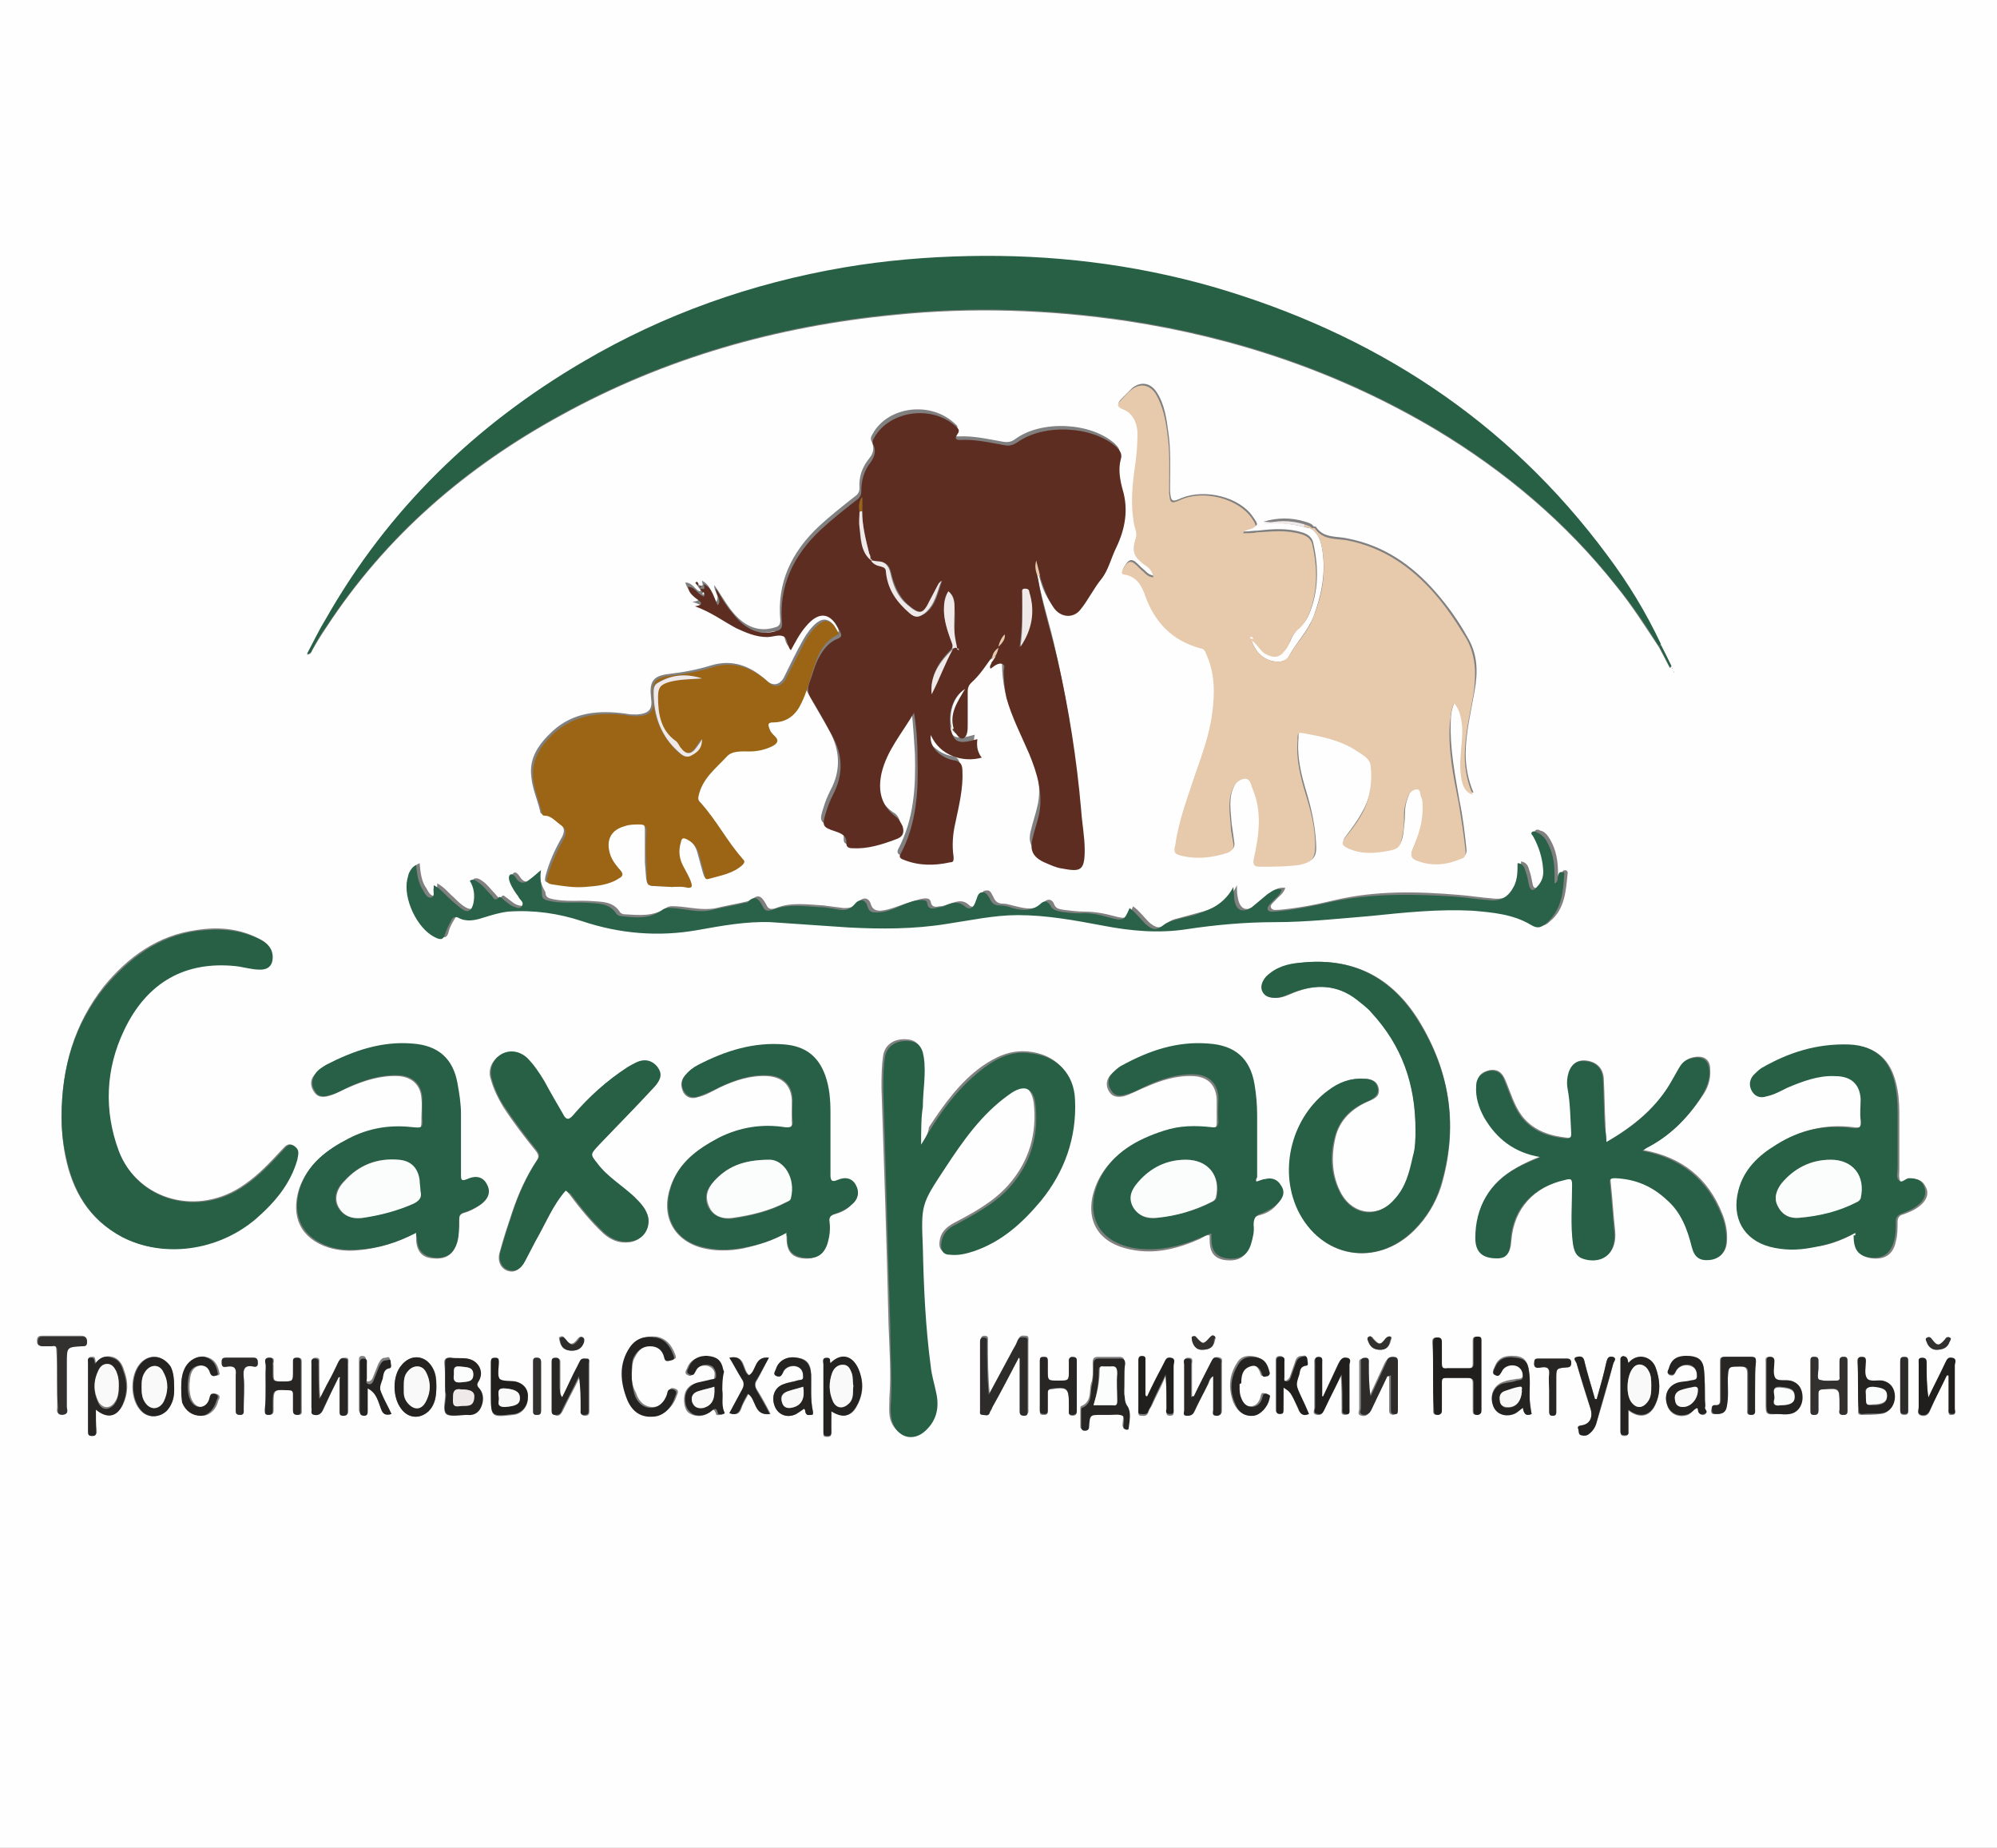 <?xml version="1.0" encoding="utf-8"?><svg version="1.1" id="Layer_1" xmlns="http://www.w3.org/2000/svg" x="0px" y="0px" viewBox="-192 292 227 210" xml:space="preserve" enable-background="new -192 292 227 210"><rect x="-192" y="292" width="227" height="210" fill="#808080" stroke="none"/><g><path d="M-83.3,530.8c-44.5,0-89.1,0-133.6,0c-0.7,0-0.8-0.1-0.8-0.8c0-89.1,0-178.3,0-267.4c0-0.7,0.1-0.8,0.8-0.8
		c89.1,0,178.3,0,267.4,0c0.7,0,0.8,0.1,0.8,0.8c0,89.1,0,178.3,0,267.4c0,0.7-0.1,0.8-0.8,0.8C5.9,530.8-38.7,530.8-83.3,530.8z
		 M-43.7,351.9c0.3,0.1,0.6,0.1,0.8,0.2c0.6,0.5,0.9,1,1.1,1.8c0.6,2.8,0.1,5.5-0.9,8.2c-0.7,1.7-2,3-2.8,4.5
		c-0.2,0.4-0.7,0.6-1.2,0.6c-1.4,0-2.6-0.9-3.1-2.6c0.1,0,0.1,0,0.2,0c0.6,0.4,0.9,1.1,1.5,1.5c0.9,0.6,1.5,0.5,2.2-0.3
		c0.2-0.3,0.4-0.6,0.6-1c0.2-0.6,0.6-1.1,1-1.5c0.5-0.4,0.9-1,1.1-1.5c1.1-2.6,1.1-5.3,0.5-8c-0.1-0.7-0.6-1.1-1.3-1.3
		c-1.6-0.5-3.3-0.4-5-0.2c-0.5,0-1,0.1-1.6,0.1c0.2-0.4,0.4-0.3,0.6-0.4c1.1-0.3,1.1-0.3,0.4-1.3c-1.5-2.2-5.4-3.2-8.1-2.1
		c-1.1,0.5-1.2,0.4-1.3-0.8c0-0.2,0-0.4,0-0.6c0-2,0.1-4.1-0.2-6.1c-0.2-1.5-0.4-3.1-1.3-4.5c-0.7-1.1-1.8-1.3-2.8-0.5
		c-0.4,0.4-0.8,0.8-1.2,1.2c-0.4,0.4-0.6,0.7,0.2,1c1.1,0.5,1.6,1.4,1.7,2.6c0.1,1.3-0.1,2.7-0.3,4c-0.3,2.1-0.4,4.3-0.1,6.4
		c0.1,0.6,0.4,1,0.2,1.7c-0.5,1.4-0.3,2.1,1,3c0.5,0.4,0.8,0.7,1,1.4c-0.5,0-0.8-0.3-1.1-0.6c-0.4-0.3-0.7-0.7-1.1-1
		c-0.6-0.4-0.9,0.1-1.2,0.6c-0.1,0.2-0.4,0.6,0.1,0.7c1.3,0.2,1.9,1.1,2.3,2.2c1.1,3.1,3.2,5.3,6.4,6.2c0.3,0.1,0.5,0.3,0.6,0.6
		c1,2.1,1,4.4,0.7,6.7c-0.3,2.4-1.1,4.7-1.9,6.9c-0.9,2.7-1.8,5.3-2.3,8.1c-0.1,0.5-0.2,1,0.5,1.2c1.9,0.5,3.7,0.3,5.5-0.3
		c0.4-0.1,0.7-0.4,0.6-1c-0.1-0.7-0.2-1.4-0.3-2.1c-0.1-1.5-0.4-2.9,0.3-4.3c0.3-0.6,0.7-1.1,1.4-1c0.5,0,0.6,0.7,0.8,1.2
		c1,2.7,0.7,5.4,0.1,8c-0.2,0.7,0.1,0.8,0.7,0.8c1.5,0,3,0.1,4.5-0.2c1.5-0.2,1.9-0.7,1.8-2.2c-0.1-2-0.5-3.9-1.1-5.9
		c-0.6-2-1.1-4-0.9-6.1c0-0.3-0.1-0.9,0.5-0.8c2.2,0.4,4.4,0.9,6.3,2.1c0.6,0.4,1.4,0.7,1.5,1.6c0.1,1,0.1,2-0.1,2.9
		c-0.4,2.1-1.6,3.7-2.8,5.3c-0.5,0.6-0.3,0.9,0.3,1.2c1.5,0.6,3,0.6,4.6,0.3c1.2-0.2,1.4-0.6,1.6-1.7c0.1-0.8,0.2-1.6,0.2-2.4
		c0-0.8,0.2-1.5,0.5-2.2c0.2-0.4,0.5-0.7,1-0.7c0.4,0,0.3,0.5,0.4,0.8c0.1,0.3,0.2,0.7,0.2,1c0.2,1.9-0.5,3.5-1.2,5.2
		c-0.3,0.6,0,0.9,0.5,1.1c1.7,0.6,3.4,0.5,5.1-0.2c0.4-0.2,0.5-0.4,0.5-0.8c-0.2-1.9-0.4-3.7-0.8-5.6c-0.5-2.9-1.1-5.9-1-8.9
		c0-0.8,0.1-1.6,0.5-2.4c0.7,0.8,0.9,1.7,0.9,2.7c0.1,1.7-0.2,3.3-0.2,4.9c0.1,1.3,0.3,2.5,1.4,2.8c-0.6-1.4-0.9-2.9-0.9-4.4
		c0-2.4,0.6-4.8,1-7.1c0.4-2.2,0.4-4.2-0.8-6.2c-1-1.8-2.2-3.5-3.6-5.1c-2.7-3.1-5.9-5.3-10-6.1c-1.3-0.3-2.7,0-3.6-1.3
		c0-0.1-0.2,0-0.3-0.1c-0.2-0.3-0.6-0.4-0.9-0.5c-1.6-0.5-3.2-0.5-4.8,0C-46.8,351.4-45.2,351.5-43.7,351.9z M-3.2,365.3
		c-1.7-3.6-3.8-6.9-6.1-10.1c-11.4-15.3-26.6-25.1-44.8-30.5c-9.1-2.6-18.3-3.7-27.8-3.5c-4.8,0.1-9.5,0.5-14.2,1.3
		c-10.5,1.8-20.4,5.3-29.6,10.7c-12.3,7.2-22.3,16.8-29.3,29.3c-0.7,1.3-1.4,2.5-2.1,3.9c0.4,0,0.5-0.3,0.6-0.5
		c0.5-0.9,1-1.7,1.6-2.6c6.8-10.4,15.9-18.2,26.7-24.1c11.8-6.5,24.5-10.1,37.9-11.4c8.8-0.9,17.6-0.6,26.4,0.7
		c12.5,1.9,24.3,5.9,35.2,12.4c7.8,4.7,14.7,10.5,20.4,17.7c1.8,2.2,3.3,4.6,4.9,7c0.4,0.8,0.8,1.5,1.2,2.3c0.1,0,0.1-0.1,0.2-0.1
		C-2.4,366.8-2.8,366.1-3.2,365.3z M-74.1,357.4c0.1,0,0.2,0,0.2,0c0.3,1.2,0.7,2.3,1.5,3.3c0.9,1.1,2.2,1.2,3,0.2
		c0.9-1.1,1.5-2.4,2.4-3.5c0.8-1,1.2-2.4,1.7-3.6c1-2.1,1.4-4.3,0.7-6.6c-0.3-1.1-0.5-2.2-0.2-3.4c0.2-0.7-0.1-1-0.5-1.4
		c-2.7-2.4-8.3-2.7-11.3-0.5c-0.4,0.3-0.8,0.4-1.4,0.3c-1.7-0.3-3.4-0.7-5.1-0.6c-0.5,0-0.5-0.2-0.3-0.6c0.2-0.3,0.4-0.5,0-0.8
		c-2.8-2.7-7.7-2-9.4,1.1c-0.2,0.3-0.3,0.6-0.1,0.9c0.3,0.7,0.2,1.3-0.3,1.9c-0.8,1-1.2,2.1-1.1,3.4c0,0.4-0.2,0.7-0.5,0.9
		c-1.4,1.1-2.8,2.2-4.1,3.4c-3.1,2.9-4.8,6.4-4.4,10.7c0,0.5-0.2,0.7-0.6,0.8c-1.9,0.6-3.6-0.1-5.1-2.1c-0.6-0.8-1.1-1.7-1.8-2.7
		c-0.1,0.7,0.7,1.2,0.2,1.9c-0.5-0.9-0.6-1.9-1.6-2.4c0,0.3,0.3,0.7-0.3,0.5c-0.1,0-0.1-0.1-0.2-0.1c-0.2,0.1,0,0.2,0,0.2
		c0.1,0.2,0.3,0.4,0.4,0.5c-0.1,0-0.1,0.1-0.2,0.1c-0.5-0.2-0.8-1-1.6-1c0.2,0.8,0.8,1.2,1.3,1.6c0.4,0.4,0.2,0.5-0.5,0.6
		c1.9,0.6,3.2,1.7,4.7,2.5c1.1,0.6,2.3,1,3.5,1c0.6,0,1.3-0.3,1.8-0.1c0.6,0.2,0.4,1.1,0.9,1.6c0.5-0.9,1-1.9,1.7-2.7
		c1.5-1.8,2.8-1.6,3.8,0.4c0,0.1,0.1,0.2,0.1,0.2c0.2,0.4,0.2,0.6-0.3,0.8c-1,0.3-1.6,1.1-2.1,2.1c-0.5,0.9-0.7,2-1.1,2.9
		c-0.2,0.6-0.2,1,0.1,1.6c0.8,1.5,1.7,2.9,2.5,4.4c1.2,2.2,1.3,4.5,0.1,6.7c-0.3,0.6-0.6,1.3-0.8,2c-0.5,1.5-0.4,1.7,1.1,2.2
		c0.6,0.2,1.3,0.5,1.2,1.3c0,0.6,0.2,0.6,0.7,0.6c1.7,0.1,3.3-0.4,4.9-1c0.8-0.3,0.9-0.8,0.8-1.5c-0.1-0.5-0.4-0.9-0.8-1.1
		c-1.7-1.2-2.1-2.9-1.6-4.9c0.6-2.6,2.3-4.5,3.7-6.9c0.2,1.9,0.3,3.5,0.4,5.2c0.1,3.7-0.1,7.4-1.9,10.8c-0.2,0.4,0,0.6,0.3,0.7
		c1.7,0.7,3.5,0.7,5.3,0.3c0.4-0.1,0.4-0.3,0.4-0.6c-0.2-1.3,0-2.6,0.2-3.9c0.4-2,0.9-3.9,0.8-5.9c0-0.8-0.3-1.1-1-1.2
		c-0.6-0.1-1.2-0.4-1.7-0.8c-0.8-0.6-1.1-1.3-0.9-2.1c1.1,2.5,3.7,3.2,5.8,2.6c-0.6-0.6-0.7-1.3-0.5-2.1c-2.1,0.6-2.6,0.4-3-1
		c0,0,0.1-0.1,0.1-0.1c0.3,0.4,0.6,1.2,1.2,1c0.5-0.1,0.5-0.9,0.5-1.5c0-0.1,0-0.2,0-0.3c0-1.2,0-2.3,0-3.5c0-0.4,0.1-0.7,0.4-1
		c0.9-0.9,1.7-1.9,2.4-3c0,0.1,0,0.2,0.1,0.3c0,0.3-0.3,0.5-0.1,0.7c0.1-0.1,0.3-0.2,0.4-0.3c0.3-0.2,0.7-0.4,1-0.2
		c0.3,0.2,0.1,0.5,0.1,0.8c0,1,0.1,2,0.3,3c0.5,2.3,1.6,4.3,2.6,6.4c1,2.2,1.7,4.5,1.1,6.9c-0.2,0.9-0.5,1.7-0.7,2.6
		c-0.4,1.4,0,2.2,1.3,2.8c0.6,0.3,1.3,0.6,2,0.7c2.1,0.4,2.6,0.3,2.6-2.1c0-1.5-0.2-3-0.4-4.5c-0.5-5.8-1.4-11.6-2.7-17.2
		C-72.5,363.5-73.5,360.5-74.1,357.4z M-115.7,392.8c0.5,0,1.1-0.1,1.7-0.1c0.4,0,0.5-0.2,0.4-0.5c-0.2-0.7-0.6-1.2-0.9-1.9
		c-0.5-0.9-0.6-1.8-0.3-2.8c0.1-0.5,0.3-0.5,0.7-0.3c0.8,0.4,1.2,1,1.4,1.8c0.2,0.7,0.4,1.5,0.6,2.2c0.1,0.2,0.1,0.6,0.4,0.5
		c1.4-0.4,2.8-0.6,3.9-1.6c0.2-0.2,0.3-0.3,0.1-0.6c-1.8-2-3-4.4-4.8-6.4c-0.2-0.2-0.4-0.4-0.3-0.8c0.4-2,1.9-3.1,3.2-4.5
		c0.7-0.7,1.7-0.6,2.6-0.6c0.9,0,1.8-0.2,2.6-0.6c0.6-0.3,0.8-0.6,0.2-1.2c-0.2-0.2-0.4-0.4-0.5-0.7c-0.2-0.4-0.3-0.8,0.4-0.8
		c1.5,0,2.5-0.9,3.2-2.2c0.6-1.2,0.9-2.4,1.3-3.7c0.6-1.6,1.1-3.1,2.7-4c0.1-0.1,0.3-0.1,0.2-0.3c-0.2-0.5-0.5-1-1-1.2
		c-0.5-0.2-0.9,0-1.3,0.3c-0.6,0.5-1.1,1.2-1.5,1.9c-0.8,1.4-1.5,2.9-2.2,4.3c-0.5,0.9-1.3,1-2,0.3c-1.8-1.6-3.8-2.4-6.2-1.7
		c-1.6,0.5-3.2,0.8-4.9,1c-1.8,0.2-2.2,0.9-2,2.7c0.2,1.3-0.2,1.8-1.6,1.9c-0.4,0-0.9,0-1.3-0.1c-3-0.4-5.9-0.2-8.3,2
		c-1.5,1.4-2.7,3-2.4,5.2c0.1,1.3,0.7,2.6,1,3.9c0,0.2,0.1,0.3,0.3,0.3c0.8,0,1.3,0.7,1.9,1.1c0.6,0.4,0.6,0.9,0.3,1.5
		c-0.8,1.4-1.5,2.9-1.9,4.5c-0.1,0.5-0.1,0.7,0.5,0.7c1.3,0.2,2.5,0.3,3.8,0.3c1.4-0.1,2.7-0.3,3.9-1c0.4-0.3,0.6-0.5,0.1-0.9
		c-0.5-0.6-1-1.2-1.2-2c-0.5-1.5,0.2-2.6,1.7-3c0.6-0.1,1.1-0.2,1.7-0.2c0.6,0,0.8,0.2,0.8,0.8c0,1.2,0,2.4,0,3.7
		C-118.4,393.3-118.9,392.5-115.7,392.8z M-87.3,422.1c0-1.6,0-3.1,0-4.5c0-1.9,0.4-3.8,0.1-5.7c-0.2-1.3-0.8-1.8-2-1.8
		c-1.3,0-2.2,0.7-2.4,1.8c-0.2,1.3-0.2,2.5-0.2,3.8c0.3,8.9,0.6,17.9,0.8,26.8c0.1,2.8,0.3,5.6,0.1,8.3c0,0.8-0.1,1.7,0.1,2.5
		c0.6,1.9,2.4,2.4,3.8,1.1c1.3-1.2,1.6-2.7,1.2-4.4c-0.2-1-0.5-1.9-0.6-2.9c-0.6-4.5-0.7-9-0.9-13.5c-0.1-4.9-0.1-4.9,2.5-9
		c2-3.1,4.2-6.1,7.3-8.4c1.6-1.2,2.7-0.8,3,1.1c0.4,3.5-0.5,6.7-2.9,9.4c-1.7,1.9-3.9,3.1-6.2,4.3c-0.9,0.5-1.5,1.1-1.6,2.1
		c-0.1,0.8,0.2,1.2,1,1.3c0.9,0.1,1.8-0.1,2.7-0.4c3.1-1.1,5.5-3.2,7.6-5.7c2.8-3.3,4.1-7.2,3.9-11.5c-0.1-3-2.1-5-5.1-5.3
		c-2.1-0.2-3.7,0.6-5.3,1.7c-2.5,1.8-4.3,4.3-6,6.9C-86.5,420.9-86.9,421.5-87.3,422.1z M-185,419c0,1.2,0.1,2.7,0.4,4.3
		c0.8,4,2.7,7.3,6.4,9.2c4.6,2.5,10.7,1.6,15.1-2c2.2-1.8,4-3.9,4.8-6.8c0.2-0.5,0.3-1.1-0.3-1.5c-0.7-0.4-1,0.1-1.4,0.5
		c-1.3,1.4-2.6,2.8-4.2,3.9c-5.2,3.7-12.1,1.9-14.4-3.9c-1.8-4.6-1.6-9.3,0.6-13.7c2.6-5.4,7-7.9,12.7-7.3c0.9,0.1,1.9,0.4,2.8,0.4
		c0.9,0,1.4-0.5,1.4-1.4c0-1-0.6-1.6-1.4-2c-2.3-1.2-4.7-1.4-7.2-1c-4.4,0.6-7.8,3.1-10.5,6.4C-183.5,408.3-185,413.2-185,419z
		 M-9.4,421.8c-0.1-0.7-0.1-1.3-0.1-1.9c-0.1-1.8-0.1-3.6-0.2-5.4c-0.1-1.2-0.9-1.9-2.2-2c-1,0-1.6,0.6-1.8,1.7
		c-0.1,0.5-0.1,1,0,1.5c0.3,1.7,0.3,3.3,0.4,5c0,0.3,0.1,0.6-0.5,0.6c-2-0.2-3.9-0.8-5.2-2.5c-0.9-1.2-1.3-2.7-1.9-4.1
		c-0.4-0.9-0.9-1.2-1.7-1.1c-1,0.2-1.5,0.7-1.5,1.7c0,1.3,0.3,2.5,0.9,3.6c1.4,2.4,3.4,4,6.4,4.5c-1.1,0.4-1.9,0.8-2.8,1.3
		c-3.1,1.7-4.6,4.4-4.6,7.9c0,1.4,0.7,2.2,2.1,2.3c1.3,0.1,1.8-0.4,1.9-1.9c0.3-3.7,2.6-6.1,6.2-7c0.7-0.2,0.8,0,0.8,0.6
		c0,2.2-0.1,4.5,0.1,6.7c0.1,1.1,0.6,1.6,1.7,1.8c2,0.3,3.2-1,3-3.2c-0.2-1.8-0.3-3.6-0.5-5.5c-0.1-0.6,0.1-0.7,0.6-0.6
		c2.3,0.1,4.2,0.9,5.9,2.5c1.5,1.5,2.2,3.3,2.8,5.3c0.3,1.2,0.9,1.6,2,1.5c1.1-0.1,1.8-0.8,1.9-1.9c0.1-1.1-0.1-2.2-0.5-3.2
		c-1.6-4.1-4.6-6.5-9-7.3c0.2-0.1,0.3-0.2,0.4-0.3c2.6-1.3,4.6-3.3,6.2-5.7c0.7-0.9,1.1-2,1-3.2c0-1-0.6-1.5-1.6-1.4
		c-0.8,0.1-1.4,0.4-1.8,1.1c-0.3,0.4-0.5,0.9-0.8,1.4C-3.6,417.8-6.2,419.9-9.4,421.8z M-130.5,390.9c-0.4,0.3-0.7,0.7-1.1,1
		c-0.4,0.4-0.8,0.4-1.2-0.1c-0.2-0.3-0.5-0.8-0.8-0.6c-0.4,0.3-0.1,0.8,0.1,1.2c0.2,0.3,0.4,0.6,0.6,1c0.2,0.2,0.3,0.5,0.5,0.7
		c0.1,0.2,0.2,0.5,0.1,0.7c-0.2,0.3-0.5,0.1-0.7,0.1c-0.5-0.1-0.9-0.5-1.3-0.8c-0.2-0.1-0.4-0.4-0.6-0.3c-0.4,0.5-0.6,0-0.8-0.2
		c-0.5-0.5-0.9-1.1-1.5-1.5c-0.3-0.2-0.6-0.4-1-0.2c0.5,0.8,0.6,1.7,0.4,2.6c-0.2,0.8-0.6,1-1.3,0.6c-0.5-0.3-0.9-0.7-1.3-1.1
		c-0.6-0.5-1.1-1.2-1.9-1.6c0,0.2,0,0.2,0,0.3c-0.1,0.4,0.2,1-0.3,1.1c-0.4,0.1-0.7-0.4-0.9-0.8c-0.6-0.8-0.7-1.8-0.8-2.9
		c-0.5,0.2-0.7,0.5-0.8,0.9c-0.1,0.2-0.2,0.5-0.2,0.7c-0.5,2.2,1.1,5.5,3.1,6.6c0.6,0.3,1,0.4,1.2-0.4c0.1-0.5,0.4-1,0.7-1.5
		c0.2-0.3,0.4-0.6,0.8-0.3c0.9,0.5,1.8,0.3,2.8,0c0.9-0.3,1.8-0.7,2.9-0.7c2.9-0.2,5.6,0.2,8.4,1.1c4.3,1.5,8.6,1.8,13.1,1
		c2.7-0.5,5.5-1,8.3-0.9c2.9,0.2,5.8,0.4,8.8,0.6c3.7,0.2,7.5,0.2,11.2-0.4c2.7-0.4,5.4-1,8.1-1c3.3,0,6.5,0.6,9.7,1.2
		c3.2,0.6,6.3,0.9,9.5,0.4c3.3-0.5,6.6-0.8,10-0.8c3.7,0,7.3-0.4,10.9-0.7c3.8-0.4,7.7-0.7,11.6-0.6c2.3,0.1,4.6,0.3,6.6,1.6
		c0.8,0.5,1.3,0.3,1.8-0.2c1.7-1.4,1.8-3.5,2-5.5c0-0.2-0.1-0.3-0.3-0.3c-0.3,0-0.3,0.2-0.4,0.4c-0.1,0.3,0.1,0.7-0.4,0.9
		c0-0.4,0-0.7,0-1c0-1.3-0.2-2.6-0.9-3.8c-0.3-0.5-0.6-0.9-1.1-1c-0.2-0.1-0.4-0.2-0.6,0c-0.2,0.2,0.1,0.4,0.2,0.5
		c0.6,1.1,1.1,2.3,1.1,3.6c0,0.8-0.1,1.6-0.7,2.1c-0.4,0.4-0.8,0.5-0.9-0.2c-0.1-0.5-0.2-1.1-0.4-1.6c-0.1-0.4-0.3-0.8-0.9-0.9
		c0,0.9,0,1.8-0.4,2.6c-0.6,1.3-1.5,1.8-2.9,1.6c-1.3-0.1-2.5-0.3-3.8-0.4c-4.7-0.4-9.4-0.5-14.1,0.6c-2.1,0.5-4.1,0.9-6.3,1.1
		c-0.3,0-0.7,0.1-0.9-0.2c-0.2-0.3,0.2-0.6,0.4-0.8c0.4-0.5,1-0.8,1.2-1.5c-0.7-0.1-1.2,0.2-1.6,0.5c-0.6,0.5-1.2,1-1.8,1.5
		c-1,0.8-1.8,0.4-2-0.9c-0.1-0.5-0.1-0.9-0.1-1.4c-0.8,1.7-2.2,2.5-3.9,3c-0.7,0.2-1.5,0.4-2.2,0.6c-0.6,0.2-1.2,0.2-1.8,0.7
		c-0.8,0.7-1.3,0.6-2.1-0.1c-0.6-0.6-1.1-1.3-1.8-1.8c-0.6,1.4-0.7,1.5-2.2,1.1c-1.1-0.3-2.2-0.5-3.4-0.5c-0.7,0-1.5-0.1-2.3-0.2
		c-0.5-0.1-0.9-0.1-1.1-0.7c-0.2-0.5-0.7-0.6-1.1-0.2c-1,1-2,0.8-3.2,0.5c-0.5-0.1-1-0.3-1.5-0.3c-0.6,0-0.9-0.3-1.1-0.8
		c-0.2-0.3-0.3-0.8-0.8-0.7c-0.5,0-0.5,0.5-0.7,0.8c-0.1,0.2-0.1,0.3-0.2,0.5c-0.2,0.5-0.7,0.7-1,0.4c-0.8-0.8-1.6-0.4-2.5-0.1
		c-0.3,0.1-0.6,0.2-0.9,0.2c-0.5,0.1-0.9,0.1-1-0.5c-0.1-0.4-0.4-0.4-0.7-0.4c-0.8,0.1-1.5,0.4-2.2,0.6c-0.9,0.3-1.8,0.7-2.8,0.8
		c-0.5,0-0.9-0.1-1.1-0.7c-0.2-0.8-0.9-0.9-1.4-0.3c-0.4,0.6-1,0.7-1.7,0.7c-0.8-0.1-1.6-0.2-2.3-0.3c-1.8-0.1-3.7-0.4-5.4,0.3
		c-0.6,0.2-0.9,0.1-1.1-0.4c-0.4-0.7-0.8-1.4-1.7-0.5c-0.1,0.1-0.2,0.1-0.3,0.1c-1.2,0.3-2.5,0.5-3.7,0.8c-1.5,0.3-3-0.1-4.5-0.2
		c-0.4,0-0.8-0.1-1.2,0.2c-1.5,1-3.1,0.8-4.8,0.7c-0.1,0-0.3-0.1-0.4-0.2c-0.8-1.3-2.1-1.2-3.3-1.3c-1.4-0.1-2.8,0.1-4.3-0.2
		c-0.5-0.1-0.9-0.2-0.9-0.8C-130.4,392.7-130.8,391.8-130.5,390.9z M-31.1,420.5c0,0.8,0,1.9-0.2,2.9c-0.4,1.8-0.8,3.5-2.1,4.9
		c-1.9,2.1-4.7,1.8-6.1-0.6c-1.1-2-1.2-4.2-0.7-6.4c0.5-2.1,2-3.4,3.9-4.2c0.7-0.3,1.2-0.6,1-1.5c-0.2-0.8-0.9-1-1.6-1
		c-1.5-0.1-2.8,0.4-4,1.3c-4.2,3-5.7,9-3.5,13.6c2.5,5.5,8.9,6.6,13.2,2.3c1.4-1.4,2.4-3.1,3-4.9c2-6.7,1.1-13-2.5-18.9
		c-3.1-5-7.5-7.2-13.3-6.6c-1.5,0.2-2.9,0.6-4,1.6c-0.5,0.4-0.7,1-0.4,1.7c0.3,0.6,0.8,0.7,1.5,0.7c0.7,0,1.3-0.3,2-0.6
		c2.5-1,4.9-0.9,7.2,0.8c0.6,0.5,1.2,0.9,1.7,1.5C-32.7,410.8-31,415.2-31.1,420.5z M18.9,432.1c0,0.3,0,0.3,0,0.4
		c0,1.6,0.5,2.3,1.8,2.5c1.5,0.2,2.5-0.4,2.8-1.9c0.2-0.7,0.2-1.5,0.2-2.2c0-0.5,0.2-0.8,0.7-0.9c0.8-0.3,1.5-0.6,2.1-1.2
		c0.5-0.5,0.8-1.2,0.4-1.9c-0.3-0.7-0.9-1-1.7-0.9c-0.4,0-0.9,0.6-1.2,0.2c-0.2-0.3-0.1-0.9-0.1-1.4c0-1.9,0-3.7,0-5.6
		c0-1.1,0-2.2-0.2-3.3c-0.5-2.9-1.9-5-5.4-5.1c-3.6-0.1-6.9,0.9-9.9,2.7c-0.3,0.2-0.6,0.5-0.9,0.8C7,414.8,7,415.4,7.4,416
		c0.4,0.6,1,0.7,1.6,0.5c0.9-0.2,1.6-0.7,2.4-1c1.7-0.8,3.5-1.4,5.4-1.3c1.7,0,2.7,0.9,2.9,2.6c0.1,0.8,0,1.6,0,2.4
		c0.1,0.9-0.3,1-1,0.9c-3.1-0.4-6,0.3-8.6,1.9c-2,1.3-3.7,2.8-4.3,5.2c-0.8,3.1,0.5,5.6,3.6,6.4c1.5,0.4,3.1,0.4,4.7,0.1
		C15.7,433.6,17.3,433,18.9,432.1z M-144.7,432.1c0,0.3,0,0.4,0,0.6c0,1.4,0.6,2.2,1.8,2.3c1.5,0.2,2.5-0.4,2.8-1.8
		c0.2-0.8,0.3-1.7,0.2-2.5c0-0.4,0.1-0.6,0.5-0.8c0.7-0.2,1.3-0.5,1.9-0.9c0.9-0.6,1.2-1.5,0.8-2.2c-0.4-0.8-1.2-1.1-2.3-0.7
		c-0.7,0.3-0.7,0-0.7-0.5c0-2.3,0-4.6,0-6.9c0-1.2-0.1-2.3-0.4-3.5c-0.6-2.8-2.3-4.3-5.1-4.5c-3.5-0.2-6.7,0.8-9.8,2.4
		c-0.5,0.3-0.9,0.6-1.3,1.1c-0.5,0.6-0.4,1.3,0,1.9c0.4,0.6,0.9,0.6,1.5,0.5c0.9-0.2,1.6-0.7,2.4-1c1.8-0.8,3.7-1.4,5.7-1.3
		c1.5,0.1,2.5,1,2.6,2.5c0.1,0.8,0,1.6,0,2.3c0,1.2,0,1.2-1.1,1.1c-2.5-0.3-5,0.1-7.3,1.3c-2.4,1.2-4.5,2.8-5.5,5.6
		c-1,3.2,0.2,5.7,3.4,6.7c1,0.3,2.1,0.4,3.2,0.3C-149,433.9-146.8,433.2-144.7,432.1z M-102.6,432.1c0,0.3,0,0.4,0,0.5
		c0,1.5,0.5,2.2,1.7,2.4c1.5,0.2,2.5-0.4,2.9-1.7c0.2-0.8,0.3-1.5,0.2-2.3c0-0.6,0.2-0.9,0.7-1c0.7-0.2,1.3-0.5,1.8-1
		c0.8-0.7,1-1.5,0.5-2.2c-0.4-0.7-1.2-1-2.1-0.6c-0.7,0.3-0.8,0.1-0.8-0.6c0-2.3,0-4.6,0-7c0-1.5-0.1-2.9-0.6-4.3
		c-0.8-2.2-2.3-3.3-4.6-3.5c-3.5-0.3-6.7,0.7-9.8,2.3c-0.6,0.3-1.1,0.7-1.5,1.2c-0.5,0.6-0.4,1.3-0.1,1.9c0.4,0.6,1,0.7,1.6,0.5
		c0.9-0.2,1.7-0.7,2.5-1.1c1.7-0.8,3.5-1.4,5.4-1.3c1.7,0.1,2.7,1,2.8,2.7c0,0.8,0,1.6,0,2.4c0.1,0.8-0.2,0.9-0.9,0.8
		c-2.6-0.4-5.2,0-7.5,1.2c-2.4,1.2-4.5,2.8-5.4,5.5c-1.1,3.2,0.3,6,3.5,6.9c1.5,0.4,3.1,0.4,4.7,0.1
		C-105.8,433.5-104.2,433-102.6,432.1z M-49.2,426.3c0-0.1-0.1-0.2-0.1-0.3c0-2.4,0-4.8,0-7.1c0-1.2-0.1-2.4-0.3-3.5
		c-0.6-2.9-2.3-4.4-5.2-4.6c-3.6-0.2-6.8,0.8-9.9,2.5c-0.4,0.2-0.7,0.6-1.1,0.9c-0.5,0.6-0.5,1.3-0.1,1.9c0.4,0.6,1,0.6,1.6,0.5
		c0.8-0.2,1.6-0.7,2.4-1c1.8-0.8,3.6-1.4,5.6-1.3c1.6,0.1,2.5,1,2.6,2.6c0,0.9,0,1.8,0,2.7c0,0.6-0.2,0.8-0.8,0.7
		c-1.8-0.3-3.7-0.2-5.4,0.4c-3.1,1-5.8,2.5-7.3,5.5c-1.6,3.4-0.8,6.9,3.7,7.8c2.8,0.6,5.4-0.1,7.9-1.2c0.4-0.2,0.7-0.5,1.1-0.4
		c0,0.2,0,0.3,0,0.5c0,1.4,0.5,2.1,1.7,2.3c1.5,0.2,2.4-0.3,2.8-1.6c0.2-0.7,0.3-1.5,0.3-2.2c-0.1-0.7,0.1-1.1,0.9-1.3
		c0.8-0.2,1.5-0.6,2-1.3c0.5-0.6,0.6-1.2,0.2-1.9c-0.4-0.7-1.1-0.8-1.8-0.7C-48.5,426-48.8,426.2-49.2,426.3z M-127.7,427.3
		c0.2,0.1,0.3,0.3,0.4,0.4c1.2,1.6,2.5,3.2,3.9,4.5c0.8,0.7,1.7,1.1,2.8,1c1.4-0.1,2.4-1.3,2.2-2.7c-0.2-1-0.9-1.7-1.6-2.4
		c-1.4-1.3-3-2.3-4.2-3.8c-0.8-1.1-0.8-1.1,0.1-2c2.1-2.2,4.3-4.5,6.4-6.7c0.8-0.8,0.8-1.5,0.3-2.3c-0.5-0.7-1.3-0.9-2.3-0.5
		c-0.4,0.2-0.7,0.4-1.1,0.6c-2.3,1.5-4.3,3.3-6.1,5.4c-0.6,0.7-0.9,0.5-1.2-0.1c-0.7-1.2-1.5-2.4-2.1-3.7c-0.5-1-1.2-1.9-2-2.7
		c-0.9-0.8-1.9-1-2.9-0.4c-1,0.6-1.5,1.7-1.1,2.8c0.3,1.1,0.8,2.1,1.4,3.1c1.1,1.7,2.4,3.4,3.7,5c0.3,0.4,0.4,0.7,0.1,1.1
		c-1.2,1.8-2.1,3.8-2.8,5.9c-0.5,1.5-1,3-1.4,4.5c-0.3,1,0.1,1.8,0.8,2.1c0.8,0.3,1.4,0,2-1c0.4-0.8,0.8-1.5,1.2-2.3
		C-130,431.1-129.2,429-127.7,427.3z M-76.2,446.3c0.1,0,0.1,0,0.2,0c0,0.3,0,0.6,0,0.8c0,1.7,0,3.4,0,5c0,0.3,0,0.6,0.5,0.6
		c0.5,0,0.4-0.3,0.4-0.6c0-2.6,0-5.1,0-7.7c0-0.2,0.1-0.6-0.3-0.6c-0.3,0-0.6-0.1-0.8,0.3c-0.2,0.3-0.3,0.7-0.5,1
		c-0.9,1.7-1.9,3.5-2.8,5.2c-0.2-2-0.2-4-0.2-5.9c0-0.3,0.1-0.6-0.4-0.6c-0.4,0-0.4,0.3-0.4,0.6c0,2.6,0,5.2,0,7.7
		c0,0.2-0.1,0.5,0.3,0.5c0.3,0,0.6,0.1,0.8-0.2c0.1-0.2,0.2-0.3,0.2-0.5C-78.3,450.1-77.2,448.2-76.2,446.3z M-64.2,448.9
		c0-0.7,0-1.4,0-2.1c0-0.5-0.2-0.6-0.6-0.6c-0.8,0-1.5,0-2.3,0c-0.5,0-0.7,0.1-0.7,0.7c0,0.8,0.1,1.6-0.2,2.4
		c-0.2,0.9,0.1,2-1.1,2.5c-0.1,0-0.1,0.2-0.1,0.3c0,0.6,0,1.3,0,1.9c0,0.3,0,0.4,0.4,0.4c0.3,0,0.4-0.1,0.5-0.5
		c0.1-1.3,0.1-1.3,1.4-1.3c0.3,0,0.6,0,1,0c0.5,0,1.1-0.1,1.4,0.1c0.3,0.2,0.1,0.8,0.1,1.2c0,0.1,0,0.2,0,0.2c0.2,0.2,0.6,0.2,0.6,0
		c0.1-0.8,0.3-1.9-0.1-2.4c-0.4-0.6-0.3-1-0.4-1.5C-64.2,449.9-64.2,449.4-64.2,448.9z M-120.2,448.2c0.1-0.6,0-1.4,0.4-2
		c0.4-0.8,1-1.3,1.9-1.3c0.8,0,1.4,0.4,1.6,1.3c0.1,0.5,0.4,0.4,0.8,0.3c0.5-0.1,0.3-0.4,0.2-0.7c-0.4-1-1-1.7-2.1-1.9
		c-1.1-0.1-2.2,0.2-2.8,1.1c-1.3,1.9-1.2,3.9-0.3,6c0.6,1.4,1.5,2,2.9,1.9c1.1-0.1,2.1-1,2.5-2.2c0.1-0.3,0.4-0.7-0.2-0.9
		c-0.6-0.2-0.6,0.2-0.7,0.6c-0.3,1-1,1.5-1.8,1.5c-0.9,0-1.6-0.6-1.9-1.6C-120.1,449.6-120.2,448.9-120.2,448.2z M-29.1,448.4
		c0,1.3,0,2.6,0,3.8c0,0.4,0,0.6,0.5,0.6c0.4,0,0.4-0.3,0.4-0.6c0-1,0-2.1,0-3.1c0-0.4,0.1-0.6,0.5-0.5c0.8,0,1.7,0,2.5,0
		c0.5,0,0.6,0.2,0.6,0.6c0,1,0,2.1,0,3.1c0,0.4,0.1,0.5,0.5,0.5c0.3,0,0.4-0.1,0.4-0.5c0-2.6,0-5.3,0-7.9c0-0.3-0.1-0.5-0.4-0.5
		c-0.4,0-0.5,0.1-0.5,0.5c0,0.8,0,1.7,0,2.5c0,0.5-0.1,0.6-0.6,0.6c-0.8,0-1.6,0-2.4,0c-0.5,0-0.6-0.2-0.6-0.6c0-0.8,0-1.6,0-2.3
		c0-0.3,0.1-0.6-0.5-0.6c-0.5,0-0.5,0.3-0.5,0.6C-29.1,445.8-29.1,447.1-29.1,448.4z M-56.3,450.7c-0.1,0-0.1,0-0.2,0
		c0-1.2,0-2.5,0-3.7c0-0.3,0.2-0.7-0.4-0.7c-0.6,0-0.4,0.4-0.4,0.7c0,1.7,0,3.5,0,5.2c0,0.2-0.2,0.6,0.3,0.6c0.4,0,0.6,0,0.8-0.4
		c0.5-1.1,1-2.1,1.6-3.2c0.1-0.3,0.2-0.6,0.6-0.9c0,1.3,0,2.6,0,3.8c0,0.3-0.2,0.7,0.4,0.7c0.5,0,0.5-0.3,0.5-0.6c0-1.8,0-3.5,0-5.3
		c0-0.2,0.1-0.5-0.2-0.6c-0.2-0.1-0.5-0.1-0.7,0c-0.1,0.1-0.2,0.3-0.3,0.5C-55,448.1-55.6,449.4-56.3,450.7z M-97.5,452.4
		c1.3,0.7,2.2,0.6,2.8-0.4c0.8-1.4,1-2.8,0.3-4.3c-0.7-1.6-1.9-1.9-3.2-0.7c-0.2-0.2,0.1-0.7-0.4-0.6c-0.6,0-0.4,0.4-0.4,0.7
		c0,2.6,0,5.1,0,7.7c0,0.3-0.1,0.5,0.4,0.5c0.4,0,0.5-0.1,0.5-0.5C-97.6,453.9-97.5,453.2-97.5,452.4z M-6.9,446.9
		c-0.1-0.3-0.1-0.7-0.6-0.7c-0.4,0-0.3,0.2-0.3,0.5c0,2.7,0,5.3,0,8c0,0.4,0.1,0.5,0.5,0.5c0.4,0,0.4-0.3,0.4-0.5c0-0.8,0-1.6,0-2.4
		c1.3,1,2.5,0.7,3.1-0.7c0.6-1.4,0.5-2.8,0-4.1C-4.3,446.2-5.9,445.7-6.9,446.9z M-141.4,449.5c0,0.3,0,0.6,0,1
		c0,0.7-0.3,1.8,0.1,2.2c0.5,0.4,1.5,0.1,2.3,0.1c0.7,0,1.3-0.3,1.6-0.9c0.3-0.7,0.3-1.4-0.2-2.1c-0.2-0.3-0.3-0.4-0.1-0.8
		c0.7-1.2,0-2.5-1.3-2.6c-0.6-0.1-1.3,0-1.9-0.1c-0.5,0-0.6,0.2-0.6,0.6C-141.4,447.8-141.4,448.7-141.4,449.5z M-181.1,452.2
		c1.3,1,2.4,0.8,3.1-0.6c0.6-1.3,0.6-2.6,0.1-3.9c-0.2-0.7-0.6-1.3-1.3-1.5c-0.8-0.2-1.4,0.1-1.9,0.7c-0.1-0.4,0-0.8-0.5-0.7
		c-0.5,0-0.3,0.4-0.3,0.6c0,2.6,0,5.1,0,7.7c0,0.4,0,0.6,0.5,0.6c0.5,0,0.4-0.4,0.4-0.6C-181.1,453.8-181.1,453.1-181.1,452.2z
		 M-34.3,448.4c0.1,0,0.1,0,0.2,0c0,1.3,0,2.5,0,3.8c0,0.3,0,0.5,0.4,0.6c0.4,0,0.4-0.2,0.4-0.5c0-1.8,0-3.7,0-5.5
		c0-0.4-0.2-0.5-0.6-0.5c-0.4,0-0.5,0.3-0.7,0.6c-0.6,1.3-1.2,2.6-1.8,3.9c-0.2-1.3-0.2-2.5-0.2-3.7c0-0.3,0.1-0.6-0.4-0.7
		c-0.6,0-0.5,0.3-0.5,0.7c0,1.7,0,3.4,0,5c0,0.3-0.3,0.7,0.3,0.8c0.5,0.1,0.7-0.1,0.9-0.6C-35.5,450.9-34.9,449.7-34.3,448.4z
		 M-17.9,452.7c-0.1-0.5-0.1-1-0.2-1.5c-0.1-1.2,0.1-2.3-0.1-3.5c-0.2-1.1-0.6-1.5-1.5-1.6c-1.3-0.1-2,0.2-2.4,1.2
		c-0.1,0.3-0.4,0.6,0.1,0.8c0.4,0.2,0.5-0.1,0.7-0.4c0.3-0.7,1.1-0.9,1.8-0.6c0.5,0.2,0.6,0.7,0.6,1.2c0,0.4-0.5,0.4-0.7,0.4
		c-0.4,0.1-0.9,0.1-1.4,0.3c-1.1,0.3-1.7,1.4-1.3,2.5c0.3,1,1.4,1.5,2.4,1c0.4-0.2,0.7-0.5,1-0.7C-18.8,452.6-18.6,453-17.9,452.7z
		 M0.9,452c0.1,0.1,0.1,0.1,0.1,0.2c0.1,0.4,0.3,0.7,0.7,0.6c0.5-0.2,0-0.5,0.1-0.7c0-0.3,0-0.6,0-0.9c0-1.1,0-2.3-0.1-3.4
		c-0.1-1.1-0.6-1.5-1.6-1.6c-1.4-0.1-2.1,0.3-2.4,1.4c-0.1,0.2-0.3,0.5,0.1,0.7c0.4,0.1,0.5,0,0.7-0.4c0.3-0.7,1.1-0.9,1.8-0.6
		c0.5,0.2,0.6,0.7,0.6,1.2c0,0.5-0.5,0.4-0.8,0.5c-0.4,0.1-0.9,0.1-1.3,0.2c-1.1,0.3-1.7,1.3-1.3,2.5c0.3,1,1.3,1.5,2.4,1.1
		C0.2,452.6,0.5,452.2,0.9,452z M-100.6,452.1c0.2,0.1,0.1,0.3,0.2,0.5c0.2,0.3,0.4,0.2,0.6,0.2c0.3,0,0.2-0.2,0.2-0.4
		c-0.3-1.4-0.1-2.8-0.2-4.2c0-1.2-0.5-1.8-1.6-1.9c-1.1-0.2-2.1,0.3-2.4,1.3c-0.1,0.3-0.4,0.6,0.1,0.8c0.4,0.1,0.5,0,0.7-0.4
		c0.3-0.7,1.2-0.9,1.8-0.6c0.4,0.3,0.5,0.7,0.5,1.1c0,0.5-0.5,0.3-0.7,0.4c-0.5,0.1-1,0.2-1.5,0.4c-1.1,0.4-1.5,1.5-1,2.6
		c0.4,0.9,1.4,1.3,2.4,0.8C-101.3,452.6-101,452.4-100.6,452.1z M-128.1,450.8c-0.3-0.3-0.2-0.6-0.2-0.9c0-1,0-2,0-3
		c0-0.3,0-0.5-0.4-0.5c-0.4,0-0.5,0.2-0.5,0.5c0,1.8,0,3.7,0,5.5c0,0.4,0.2,0.4,0.5,0.5c0.4,0,0.5-0.3,0.7-0.6
		c0.6-1.3,1.3-2.5,1.9-3.8c0.2,1.3,0.2,2.6,0.2,3.8c0,0.3-0.1,0.6,0.4,0.6c0.4,0,0.5-0.2,0.5-0.5c0-1.8,0-3.6,0-5.4
		c0-0.2,0.1-0.5-0.2-0.5c-0.3,0-0.7-0.1-0.8,0.3c-0.1,0.2-0.2,0.4-0.3,0.6C-126.9,448.4-127.5,449.6-128.1,450.8z M-109.9,450
		c0-0.7,0-1.3,0-2c0-0.1,0-0.2-0.1-0.3c-0.2-1-0.7-1.5-1.7-1.5c-1-0.1-1.9,0.4-2.2,1.3c-0.1,0.2-0.4,0.6,0.1,0.8
		c0.4,0.2,0.5-0.1,0.7-0.4c0.3-0.7,1.3-0.9,1.9-0.5c0.4,0.3,0.5,0.6,0.4,1.1c0,0.5-0.5,0.4-0.7,0.4c-0.4,0.1-0.8,0.2-1.3,0.3
		c-0.5,0.1-0.9,0.3-1.2,0.8c-0.4,0.7-0.3,2,0.2,2.5c0.6,0.5,1.6,0.6,2.3,0.1c0.3-0.2,0.6-0.8,0.9,0.1c0,0.2,0.4,0.1,0.6,0.1
		c0.2,0,0.2-0.2,0.1-0.3C-110,451.6-109.8,450.8-109.9,450z M-61.6,450.7c-0.1,0-0.1,0-0.2,0c0-1.3,0-2.5,0-3.8c0-0.3,0-0.6-0.4-0.6
		c-0.5,0-0.4,0.3-0.4,0.6c0,1.8,0,3.6,0,5.4c0,0.2-0.1,0.6,0.3,0.6c0.3,0,0.6,0.1,0.8-0.3c0.1-0.3,0.2-0.5,0.4-0.8
		c0.5-1.1,1.1-2.2,1.6-3.4c0.1,1.3,0.1,2.6,0.1,3.9c0,0.3-0.1,0.6,0.4,0.6c0.5,0,0.4-0.3,0.4-0.6c0-1.7,0-3.4,0-5
		c0-0.3,0.3-0.7-0.3-0.8c-0.5-0.1-0.6,0.2-0.8,0.6C-60.4,448.1-61,449.4-61.6,450.7z M-41.6,450.7c-0.1,0-0.1,0-0.2,0
		c0-1.2,0-2.5,0-3.7c0-0.3,0.1-0.7-0.4-0.7c-0.5,0-0.4,0.4-0.4,0.7c0,1.7,0,3.4,0,5c0,0.3-0.3,0.7,0.3,0.8c0.5,0.1,0.6-0.2,0.8-0.6
		c0.6-1.3,1.3-2.6,1.9-3.9c0.1,1.3,0.1,2.6,0.1,3.9c0,0.3-0.1,0.6,0.4,0.6c0.6,0,0.4-0.4,0.4-0.6c0-1.7,0-3.4,0-5
		c0-0.3,0.3-0.7-0.3-0.8c-0.5-0.1-0.7,0.2-0.9,0.6C-40.4,448.1-41,449.4-41.6,450.7z M-153.5,448.5c0.1,0,0.2,0,0.2,0.1
		c0,1.2,0,2.5,0,3.7c0,0.3,0,0.5,0.4,0.5c0.4,0,0.5-0.1,0.5-0.5c0-1.8,0-3.6,0-5.4c0-0.2,0.1-0.6-0.3-0.6c-0.3,0-0.6,0-0.7,0.3
		c-0.3,0.7-0.7,1.5-1.1,2.2c-0.3,0.7-0.7,1.4-1.1,2.1c-0.1-1.4-0.1-2.7-0.1-4c0-0.3,0.1-0.6-0.4-0.6c-0.5,0-0.4,0.3-0.4,0.6
		c0,1.7,0,3.4,0,5c0,0.3-0.3,0.7,0.3,0.8c0.5,0.1,0.8-0.1,1-0.6C-154.7,451-154.1,449.7-153.5,448.5z M13.8,449.5c0,0.9,0,1.9,0,2.8
		c0,0.3,0,0.5,0.4,0.5c0.4,0,0.5-0.1,0.5-0.5c0-0.6,0-1.3,0-1.9c0-0.4,0.1-0.5,0.5-0.5c1.9-0.1,1.9-0.1,1.9,1.7c0,0.2,0,0.4,0,0.6
		c0,0.3,0,0.6,0.4,0.6c0.4,0,0.5-0.1,0.5-0.5c0-1.8,0-3.7,0-5.5c0-0.3,0-0.6-0.4-0.6c-0.4,0-0.5,0.2-0.5,0.5c0,0.6,0,1.1,0,1.7
		c0,0.2,0.1,0.5-0.3,0.5c-0.7,0-1.4,0.1-2-0.1c-0.3-0.1-0.1-0.9-0.1-1.3c0-0.3,0-0.6,0-0.9c0-0.4-0.2-0.4-0.5-0.4
		c-0.4,0-0.4,0.2-0.4,0.5C13.8,447.6,13.8,448.6,13.8,449.5z M7.5,449.5c0-0.9,0-1.8,0-2.7c0-0.4-0.1-0.6-0.5-0.6c-1,0-2,0-3,0
		c-0.5,0-0.5,0.2-0.5,0.6c0,1.4,0,2.8,0,4.2c0,0.4,0,0.7-0.5,0.7c-0.5,0-0.4,0.3-0.5,0.6c0,0.5,0.3,0.4,0.6,0.4c0.6,0,1-0.2,1.1-0.9
		c0.2-1,0.1-2.1,0.1-3.1c0-1.4,0-1.4,1.5-1.4c0.6,0,0.8,0.2,0.8,0.8c0,1.4,0,2.7,0,4.1c0,0.3-0.1,0.6,0.4,0.6c0.5,0,0.4-0.4,0.4-0.7
		C7.5,451.3,7.5,450.4,7.5,449.5z M29.3,448.3c0.1,0,0.1,0,0.2,0.1c0,1.3,0,2.5,0,3.8c0,0.3-0.1,0.7,0.4,0.6c0.5,0,0.3-0.4,0.3-0.6
		c0-1.7,0-3.4,0-5c0-0.3,0.3-0.7-0.3-0.8c-0.5-0.1-0.6,0.2-0.8,0.6c-0.6,1.3-1.3,2.6-1.9,3.9c-0.2-1.3-0.2-2.6-0.2-3.9
		c0-0.3,0-0.6-0.5-0.6c-0.5,0-0.4,0.4-0.4,0.6c0,1.7,0,3.4,0,5c0,0.3-0.3,0.7,0.3,0.9c0.5,0.1,0.8-0.1,1-0.6
		C28,450.9,28.6,449.6,29.3,448.3z M-172.2,449.9c0-1.3-0.1-2-0.5-2.6c-0.8-1.4-2.5-1.5-3.5-0.2c-1,1.3-1,3.7,0,5
		c0.8,1.1,2.1,1.1,3.1,0.2C-172.3,451.5-172.2,450.6-172.2,449.9z M-142.4,449.5c0-0.7,0-1.4-0.4-2c-0.8-1.5-2.5-1.7-3.6-0.3
		c-1,1.2-1,3.6,0,4.9c0.8,1.1,2.1,1.2,3.1,0.3C-142.5,451.6-142.4,450.6-142.4,449.5z M-185.5,448.9c0,1,0,2,0,3
		c0,0.3-0.2,0.8,0.5,0.8c0.7,0,0.5-0.5,0.5-0.9c0-1.7,0-3.4,0-5c0-1.8,0-1.8,1.7-1.9c0.4,0,0.6,0,0.6-0.5c0-0.5-0.2-0.6-0.6-0.6
		c-1.5,0-2.9,0-4.4,0c-0.4,0-0.6,0.1-0.6,0.6c0,0.5,0.2,0.5,0.6,0.5c0.3,0,0.7,0,1,0c0.5-0.1,0.6,0.1,0.6,0.6
		C-185.5,446.7-185.5,447.8-185.5,448.9z M-10.5,451c-0.1,0-0.1,0-0.2,0c-0.4-1.4-0.8-2.8-1.2-4.3c-0.1-0.5-0.4-0.6-0.8-0.5
		c-0.6,0.1-0.1,0.5-0.1,0.7c0.5,1.8,1,3.5,1.6,5.2c0.3,1-0.1,1.8-1.1,1.9c-0.3,0-0.4,0.1-0.3,0.4c0.1,0.2,0,0.6,0.3,0.7
		c0.4,0.1,0.7,0,1-0.2c0.4-0.4,0.6-0.8,0.8-1.3c0.7-2.2,1.3-4.4,1.9-6.7c0.1-0.2,0.4-0.6-0.1-0.7c-0.4-0.1-0.6,0.2-0.7,0.6
		C-9.7,448.2-10.1,449.6-10.5,451z M-161.8,449.5c0,0.9,0,1.8,0,2.7c0,0.3,0,0.6,0.4,0.6c0.4,0,0.5-0.2,0.5-0.5c0-0.2,0-0.4,0-0.6
		c0-1.8,0-1.8,1.8-1.7c0.4,0,0.5,0.1,0.5,0.5c0,0.6,0,1.2,0,1.7c0,0.3-0.1,0.6,0.5,0.6c0.5,0,0.4-0.3,0.4-0.6c0-0.8,0-1.5,0-2.3
		c0-1,0-2.1,0-3.1c0-0.4-0.1-0.5-0.5-0.5c-0.4,0-0.4,0.3-0.4,0.5c0,0.3,0,0.7,0,1c0,1.2,0,1.2-1.2,1.2c-1.1,0-1.1,0-1.1-1.1
		c0-0.2,0-0.5,0-0.7c-0.1-0.3,0.3-0.9-0.4-0.9c-0.7,0-0.4,0.5-0.4,0.9C-161.9,448-161.8,448.8-161.8,449.5z M-69.6,449.6
		c0-1,0-1.9,0-2.9c0-0.4-0.1-0.4-0.5-0.4c-0.3,0-0.5,0.1-0.4,0.5c0,0.3,0,0.7,0,1c0,1.2,0,1.2-1.2,1.2c-1.2,0-1.2,0-1.2-1.2
		c0-0.3,0-0.7,0-1c0-0.3,0-0.5-0.4-0.5c-0.3,0-0.5,0.1-0.5,0.4c0,1.9,0,3.8,0,5.7c0,0.4,0.1,0.4,0.5,0.4c0.4,0,0.4-0.2,0.4-0.5
		c0-0.6,0-1.3,0-1.9c0-0.3,0-0.5,0.4-0.5c1.8-0.3,2-0.1,2,1.7c0,0.2,0,0.5,0,0.7c0,0.3,0,0.6,0.4,0.6c0.4,0,0.5-0.2,0.5-0.5
		C-69.6,451.4-69.6,450.5-69.6,449.6z M-104.6,446.3c-1.7-0.2-1.4,1.5-2.2,2c-0.8-0.5-0.4-2.4-2.2-2c0.5,0.8,0.9,1.6,1.4,2.4
		c0.3,0.5,0.3,0.9,0,1.3c-0.5,0.8-0.9,1.7-1.4,2.6c0.8,0.3,1.1,0,1.3-0.6c0.2-0.6,0.6-1.2,0.8-1.6c1,0.6,0.5,2.6,2.5,2.3
		c-0.5-1-1-1.9-1.5-2.7c-0.3-0.4-0.3-0.8,0-1.2C-105.5,448.1-105.1,447.2-104.6,446.3z M10.1,452.7c0.4,0,0.8,0,1.2,0
		c0.9-0.1,1.5-0.9,1.5-1.9c0-1-0.5-1.7-1.4-1.9c-0.6-0.1-1.4,0.1-1.7-0.3c-0.3-0.5-0.1-1.2-0.1-1.9c0-0.3,0-0.5-0.5-0.5
		c-0.5,0-0.4,0.3-0.4,0.6c0,1.5,0,3.1,0,4.6C8.7,452.8,8.7,452.8,10.1,452.7z M19.2,449.5c0,0.9,0,1.9,0,2.8c0,0.3,0,0.5,0.4,0.5
		c0.7,0,1.5,0,2.2-0.1c0.9-0.1,1.5-0.9,1.5-1.9c0-1-0.5-1.6-1.4-1.8c-0.6-0.1-1.5,0.2-1.8-0.3c-0.3-0.5-0.1-1.2-0.1-1.9
		c0-0.4-0.1-0.5-0.5-0.5c-0.4,0-0.4,0.2-0.4,0.5C19.2,447.7,19.2,448.6,19.2,449.5z M-171.4,449.7c0,0.5,0,1.1,0.3,1.7
		c0.4,1,1.2,1.5,2.1,1.5c0.8,0,1.6-0.7,1.8-1.7c0.1-0.2,0.4-0.6-0.2-0.8c-0.5-0.1-0.5,0.2-0.6,0.5c-0.2,0.5-0.5,1-1.1,1
		c-0.6,0-1-0.5-1.2-1.1c-0.2-0.7-0.2-1.4-0.1-2.1c0.1-0.7,0.3-1.3,1.1-1.5c0.7-0.2,1.1,0.2,1.4,0.9c0.1,0.3,0.4,0.3,0.7,0.2
		c0.3-0.1,0.1-0.3,0.1-0.5c-0.2-0.8-0.6-1.4-1.5-1.6c-0.8-0.2-1.7,0.3-2.1,1.1C-171.3,448-171.4,448.8-171.4,449.7z M-51.1,449.5
		c0-0.1,0-0.3,0-0.4c0-0.8,0.2-1.6,1-1.9c0.8-0.3,1.2,0.3,1.4,1c0.1,0.3,0.4,0.1,0.6,0.1c0.3,0,0.3-0.2,0.2-0.5
		c-0.2-0.7-0.6-1.4-1.3-1.6c-0.8-0.2-1.7-0.2-2.2,0.7c-0.9,1.4-1,2.9-0.4,4.5c0.5,1.1,1.2,1.5,2.1,1.4c0.8-0.1,1.6-1,1.8-1.9
		c0-0.2,0.2-0.4-0.1-0.5c-0.2,0-0.5-0.2-0.6,0c-0.1,0.1-0.1,0.4-0.2,0.6c-0.2,0.5-0.6,0.9-1.2,0.8c-0.6,0-0.9-0.4-1.1-1
		C-51.1,450.5-51.2,450-51.1,449.5z M-46.1,449.7c0.8,0.5,0.8,0.5,1.6,2.3c0.2,0.6,0.5,0.9,1.2,0.6c-0.3-0.7-0.6-1.3-0.9-2
		c-0.6-1.2-0.6-1.2-0.2-2.5c0.1-0.4,0.1-0.9,0.8-1c0.3,0,0.2-0.5,0.1-0.8c0-0.4-0.4-0.2-0.6-0.2c-0.4,0-0.6,0.3-0.7,0.7
		c-0.2,0.6-0.4,1.1-0.6,1.7c-0.1,0.2-0.3,0.4-0.5,0.4c-0.3,0-0.1-0.3-0.2-0.5c0-0.6,0-1.2,0-1.7c0-0.3,0-0.6-0.4-0.6
		c-0.4,0-0.5,0.2-0.5,0.5c0,1.8,0,3.7,0,5.5c0,0.3,0,0.5,0.4,0.5c0.4,0,0.5-0.2,0.4-0.5C-46.1,451.4-46.1,450.6-46.1,449.7z
		 M-147.5,452.7c-0.4-0.7-0.7-1.4-1-2.1c-0.5-1.1-0.6-1.1-0.1-2.2c0.2-0.4,0.1-1,0.8-1.2c0.3-0.1,0.2-0.5,0.1-0.8
		c-0.1-0.3-0.3-0.1-0.5-0.1c-0.5,0-0.6,0.4-0.8,0.7c-0.2,0.5-0.4,1-0.6,1.5c-0.1,0.3-0.3,0.5-0.6,0.5c-0.3-0.1-0.2-0.4-0.2-0.6
		c0-0.5,0-1.1,0-1.7c0-0.3,0-0.6-0.4-0.6c-0.4,0-0.4,0.2-0.4,0.6c0,1.8,0,3.6,0,5.4c0,0.3,0,0.5,0.5,0.5c0.5,0,0.4-0.3,0.4-0.6
		c0-0.8,0-1.6,0-2.5c1,0.6,1.2,1.5,1.5,2.3C-148.5,452.7-148.2,452.9-147.5,452.7z M-136.2,449.5c0,0.3,0,0.6,0,1
		c0,2.6,0,2.6,2.6,2.3c0.9-0.1,1.6-0.9,1.6-1.9c0-0.9-0.5-1.6-1.4-1.8c-0.6-0.1-1.5,0-1.8-0.3c-0.3-0.4-0.1-1.3-0.1-1.9
		c0-0.3,0-0.5-0.4-0.5c-0.4,0-0.5,0.2-0.5,0.5C-136.2,447.7-136.2,448.6-136.2,449.5z M-15.9,450c0,0.8,0,1.5,0,2.3
		c0,0.3,0,0.5,0.4,0.6c0.5,0,0.4-0.3,0.4-0.6c0-1.2,0-2.4,0-3.6c0-1.2,0-1.2,1.2-1.3c0.4,0,0.5-0.2,0.5-0.5c0-0.3-0.1-0.5-0.5-0.5
		c-1.1,0-2.1,0-3.2,0c-0.3,0-0.4,0.1-0.5,0.4c-0.1,0.7,0.3,0.7,0.8,0.6c0.7-0.1,0.9,0.1,0.9,0.8C-16,448.7-15.9,449.4-15.9,450z
		 M-165.2,450c0,0.7,0,1.4,0,2.2c0,0.3-0.1,0.6,0.5,0.6c0.5,0,0.4-0.4,0.4-0.7c0-1.2,0.1-2.4,0-3.6c-0.1-0.9,0.2-1.4,1.1-1.2
		c0.4,0.1,0.6-0.1,0.5-0.5c0-0.4-0.2-0.5-0.5-0.5c-1,0-2.1,0-3.1,0c-0.5,0-0.5,0.2-0.5,0.6c0,0.6,0.4,0.5,0.7,0.4
		c0.8-0.1,1,0.2,0.9,1C-165.2,448.8-165.2,449.4-165.2,450z M24,449.4c0,1,0,1.9,0,2.9c0,0.4,0.1,0.5,0.5,0.5c0.4,0,0.4-0.2,0.4-0.5
		c0-1.8,0-3.7,0-5.5c0-0.3,0-0.5-0.4-0.5c-0.4,0-0.5,0.1-0.5,0.5C24,447.6,24,448.5,24,449.4z M-130.5,449.6c0-0.9,0-1.9,0-2.8
		c0-0.3-0.1-0.5-0.5-0.5c-0.4,0-0.4,0.2-0.4,0.5c0,1.8,0,3.6,0,5.5c0,0.3,0,0.5,0.4,0.5c0.4,0,0.5-0.1,0.5-0.5
		C-130.5,451.4-130.5,450.5-130.5,449.6z M-127,445.5c0.7,0,1.2-0.3,1.3-1.1c0-0.2,0.2-0.4-0.2-0.5c-0.2,0-0.3,0.1-0.4,0.2
		c-0.6,0.8-0.9,0.8-1.5,0c-0.1-0.2-0.3-0.3-0.5-0.2c-0.3,0.1-0.1,0.3-0.1,0.5C-128.2,445.2-127.7,445.5-127,445.5z M-55.4,445.4
		c0.9,0,1.3-0.3,1.5-1c0-0.2,0.2-0.4,0-0.5c-0.2-0.1-0.4,0-0.5,0.2c-0.7,0.8-0.7,0.8-1.5,0c-0.2-0.2-0.3-0.2-0.5-0.1
		c-0.2,0.1-0.1,0.3,0,0.5C-56.3,445.1-55.8,445.4-55.4,445.4z M28.1,445.4c0.9,0,1.3-0.3,1.5-0.9c0.1-0.2,0.2-0.4,0-0.5
		c-0.2-0.1-0.4,0-0.5,0.2c-0.6,0.8-0.9,0.8-1.5,0c-0.2-0.2-0.3-0.3-0.5-0.2c-0.3,0.1-0.1,0.3-0.1,0.5
		C27.2,445.1,27.6,445.4,28.1,445.4z M-35.1,445.4c0.6,0,1-0.3,1.2-1c0-0.2,0.2-0.4,0-0.5c-0.2-0.1-0.4,0-0.5,0.2
		c-0.6,0.8-0.8,0.8-1.5,0c-0.1-0.2-0.3-0.2-0.4-0.2c-0.2,0.1-0.1,0.3-0.1,0.5C-36.3,445-35.9,445.4-35.1,445.4z M-112.8,358.1
		c-0.1,0.1-0.1,0.1-0.2,0.1c0.1,0.1,0.1,0.2,0.2,0.2c0.1,0.1,0.2,0,0.1-0.1C-112.6,358.3-112.7,358.2-112.8,358.1z M-1.7,368.4
		C-1.7,368.3-1.8,368.3-1.7,368.4C-1.8,368.3-1.8,368.4-1.7,368.4C-1.8,368.4-1.8,368.4-1.7,368.4C-1.8,368.4-1.7,368.4-1.7,368.4z
		 M-1.9,368C-1.9,368-1.9,368-1.9,368c0-0.1,0-0.1,0-0.1C-2,368-2,368-1.9,368C-2,368-2,368-1.9,368z" fill="#FEFEFE"/><path d="M-79.2,366.6c-0.7,1-1.4,2.1-2.4,3c-0.3,0.3-0.4,0.6-0.4,1c0,1.2,0,2.3,0,3.5c0,0.1,0,0.2,0,0.3
		c0,0.5,0,1.3-0.5,1.5c-0.5,0.2-0.8-0.6-1.2-1c-0.5-1.6,0.4-2.9,1.3-4.5c-1.4,0.9-1.9,2.8-1.5,4.6c0.4,1.4,0.9,1.6,3,1
		c-0.1,0.8,0,1.5,0.5,2.1c-2.1,0.6-4.8-0.2-5.8-2.6c-0.1,0.8,0.2,1.5,0.9,2.1c0.5,0.4,1.1,0.7,1.7,0.8c0.7,0.1,1,0.4,1,1.2
		c0.1,2-0.4,4-0.8,5.9c-0.3,1.3-0.4,2.6-0.2,3.9c0,0.4,0,0.6-0.4,0.6c-1.8,0.4-3.6,0.4-5.3-0.3c-0.3-0.1-0.6-0.3-0.3-0.7
		c1.8-3.4,2-7.1,1.9-10.8c0-1.7-0.1-3.3-0.4-5.2c-1.4,2.4-3.1,4.3-3.7,6.9c-0.4,1.9-0.1,3.6,1.6,4.9c0.4,0.3,0.6,0.7,0.8,1.1
		c0.2,0.7,0.1,1.2-0.8,1.5c-1.6,0.6-3.2,1.1-4.9,1c-0.4,0-0.7-0.1-0.7-0.6c0.1-0.8-0.6-1.1-1.2-1.3c-1.5-0.5-1.6-0.6-1.1-2.2
		c0.2-0.7,0.5-1.4,0.8-2c1.2-2.3,1.1-4.5-0.1-6.7c-0.8-1.5-1.6-2.9-2.5-4.4c-0.3-0.5-0.3-1-0.1-1.6c0.4-1,0.6-2,1.1-2.9
		c0.5-0.9,1.1-1.7,2.1-2.1c0.5-0.2,0.5-0.4,0.3-0.8c0-0.1-0.1-0.2-0.1-0.2c-1-2-2.3-2.2-3.8-0.4c-0.7,0.8-1.2,1.8-1.7,2.7
		c-0.5-0.5-0.3-1.4-0.9-1.6c-0.5-0.2-1.2,0.1-1.8,0.1c-1.3,0-2.4-0.5-3.5-1c-1.5-0.8-2.8-1.8-4.7-2.5c0.7-0.1,0.9-0.3,0.5-0.6
		c-0.5-0.4-1.2-0.8-1.3-1.6c0.8,0,1,0.7,1.6,1c0.1,0,0.1,0.1,0.2,0.1c0.1-0.1,0.1-0.2,0-0.3c-0.1-0.2-0.3-0.4-0.4-0.5
		c0,0,0.1-0.1,0.1-0.1c0.6,0.2,0.3-0.3,0.3-0.5c1,0.4,1.1,1.5,1.6,2.4c0.5-0.7-0.3-1.2-0.2-1.9c0.6,1,1.1,1.9,1.8,2.7
		c1.5,2,3.2,2.7,5.1,2.1c0.4-0.1,0.6-0.3,0.6-0.8c-0.4-4.3,1.3-7.8,4.4-10.7c1.3-1.2,2.7-2.3,4.1-3.4c0.3-0.2,0.5-0.5,0.5-0.9
		c0-1.3,0.3-2.4,1.1-3.4c0.4-0.6,0.6-1.2,0.3-1.9c-0.2-0.3-0.1-0.6,0.1-0.9c1.7-3,6.6-3.8,9.4-1.1c0.3,0.3,0.2,0.5,0,0.8
		c-0.2,0.3-0.3,0.6,0.3,0.6c1.7-0.1,3.4,0.3,5.1,0.6c0.5,0.1,0.9,0,1.4-0.3c3-2.2,8.6-1.9,11.3,0.5c0.4,0.4,0.7,0.8,0.5,1.4
		c-0.3,1.1-0.1,2.3,0.2,3.4c0.7,2.3,0.3,4.5-0.7,6.6c-0.6,1.2-0.9,2.6-1.7,3.6c-0.9,1.1-1.5,2.4-2.4,3.5c-0.8,1-2.2,0.9-3-0.2
		c-0.7-1-1.1-2.1-1.5-3.3c-0.1-0.6-0.3-1.1-0.4-1.7c-0.2,0.6,0,1.2,0.1,1.7c0.5,3.1,1.5,6.1,2.2,9.1c1.3,5.7,2.2,11.4,2.7,17.2
		c0.1,1.5,0.4,3,0.4,4.5c0,2.4-0.5,2.5-2.6,2.1c-0.7-0.1-1.3-0.4-2-0.7c-1.3-0.6-1.7-1.4-1.3-2.8c0.2-0.9,0.5-1.7,0.7-2.6
		c0.5-2.4-0.2-4.7-1.1-6.9c-0.9-2.1-2-4.2-2.6-6.4c-0.2-1-0.3-2-0.3-3c0-0.3,0.2-0.7-0.1-0.8c-0.3-0.2-0.7,0-1,0.2
		c-0.1,0.1-0.3,0.2-0.4,0.3c-0.2-0.3,0.1-0.5,0.1-0.7c0.3-0.4,0.6-0.8,0.7-1.4C-78.9,365.9-79.1,366.2-79.2,366.6z M-83,365.8
		L-83,365.8L-83,365.8c0-0.1-0.1-0.2-0.2-0.1c-0.1-0.6-0.2-1.2-0.3-1.8c0-0.9,0.1-1.9,0-2.8c0-0.7,0-1.4-0.7-1.9
		c-0.5,0.7-0.5,1.4-0.5,2.1c0,1.2,0.4,2.4,0.8,3.5c0.1,0.3,0.3,0.6,0.1,0.9c-1.4,1.4-2.5,3-2.3,5.2c0.8-1.7,1.5-3.4,2.4-5.1
		c0.2-0.1,0.3-0.3,0.5-0.2C-83.2,365.8-83.2,365.8-83,365.8z M-93.1,355.5c0.1,0.1,0.1,0.1,0.2,0.2c0.3,0.5,0.7,0.6,1.2,0.7
		c0.3,0.1,0.5,0.2,0.5,0.6c0.2,1.9,1.2,3.4,2.7,4.7c0.6,0.6,1.1,0.4,1.7,0c1.2-0.9,1.4-2.4,1.9-3.7c-0.2,0.1-0.3,0.2-0.3,0.3
		c-0.3,0.6-0.7,1.3-1,1.9c-0.8,1.6-1.2,1.7-2.6,0.5c-1.1-1-1.6-2.3-1.9-3.6c-0.2-0.8-0.5-1.2-1.4-1.3c-0.3,0-0.5-0.1-0.8-0.1
		C-93,355.6-93,355.5-93.1,355.5c0.1-0.2,0-0.4-0.1-0.6c-0.4-1.6-0.8-3.1-0.8-4.8c0-0.5,0-1,0-1.6c-0.4,0.5-0.3,1-0.3,1.6
		c0,0.6,0,1.2,0,1.7C-94.2,353.1-94.2,354.5-93.1,355.5z M-76.1,365.5c1.4-1.9,1.7-4,1.1-6.2c-0.1-0.3-0.2-0.4-0.5-0.4
		c-0.4,0-0.3,0.3-0.3,0.5C-75.8,361.4-75.8,363.5-76.1,365.5c0,0-0.1,0-0.1,0.1C-76.1,365.5-76.1,365.5-76.1,365.5
		C-76.1,365.5-76.1,365.5-76.1,365.5z M-78.5,365.5c0.4-0.4,0.7-0.9,0.7-1.4C-78.1,364.4-78.3,364.9-78.5,365.5z M-74.4,355
		c0,0.1,0,0.1,0,0.2c0,0,0,0,0,0C-74.4,355.1-74.4,355.1-74.4,355C-74.4,355-74.4,355-74.4,355z" fill="#5D2D21"/><path d="M-49.8,364.6c0.5,1.7,1.7,2.6,3.1,2.6c0.5,0,0.9-0.2,1.2-0.6c0.9-1.6,2.2-2.8,2.8-4.5c1.1-2.7,1.5-5.4,0.9-8.2
		c-0.2-0.8-0.5-1.3-1.1-1.8c0,0,0,0,0.1-0.1c0.1,0,0.3,0,0.3,0.1c0.9,1.3,2.4,1.1,3.6,1.3c4.1,0.8,7.3,3,10,6.1
		c1.4,1.6,2.5,3.3,3.6,5.1c1.1,2,1.1,4.1,0.8,6.2c-0.4,2.4-1,4.7-1,7.1c0,1.5,0.3,3,0.9,4.4c-1.1-0.3-1.3-1.5-1.4-2.8
		c-0.1-1.7,0.3-3.3,0.2-4.9c-0.1-0.9-0.2-1.8-0.9-2.7c-0.4,0.8-0.4,1.6-0.5,2.4c-0.2,3,0.4,5.9,1,8.9c0.3,1.8,0.6,3.7,0.8,5.6
		c0,0.4-0.1,0.7-0.5,0.8c-1.7,0.7-3.3,0.9-5.1,0.2c-0.5-0.2-0.7-0.5-0.5-1.1c0.7-1.7,1.3-3.3,1.2-5.2c0-0.3,0-0.7-0.2-1
		c-0.1-0.3,0-0.7-0.4-0.8c-0.4,0-0.8,0.3-1,0.7c-0.3,0.7-0.5,1.4-0.5,2.2c0,0.8,0,1.6-0.2,2.4c-0.2,1.2-0.4,1.5-1.6,1.7
		c-1.6,0.3-3.1,0.4-4.6-0.3c-0.6-0.3-0.8-0.5-0.3-1.2c1.3-1.6,2.5-3.2,2.8-5.3c0.2-1,0.2-2,0.1-2.9c-0.1-0.8-0.9-1.2-1.5-1.6
		c-1.9-1.3-4.1-1.7-6.3-2.1c-0.6-0.1-0.5,0.4-0.5,0.8c-0.2,2.1,0.3,4.1,0.9,6.1c0.6,1.9,1.1,3.8,1.1,5.9c0,1.5-0.4,1.9-1.8,2.2
		c-1.5,0.2-3,0.2-4.5,0.2c-0.5,0-0.8-0.1-0.7-0.8c0.6-2.7,1-5.4-0.1-8c-0.2-0.4-0.2-1.1-0.8-1.2c-0.6,0-1.1,0.4-1.4,1
		c-0.7,1.4-0.4,2.9-0.3,4.3c0,0.7,0.2,1.4,0.3,2.1c0.1,0.5-0.2,0.8-0.6,1c-1.8,0.6-3.7,0.8-5.5,0.3c-0.8-0.2-0.6-0.7-0.5-1.2
		c0.4-2.8,1.4-5.4,2.3-8.1c0.8-2.3,1.6-4.5,1.9-6.9c0.3-2.3,0.3-4.5-0.7-6.7c-0.1-0.3-0.3-0.6-0.6-0.6c-3.3-0.9-5.3-3-6.4-6.2
		c-0.4-1.1-1-2-2.3-2.2c-0.5-0.1-0.2-0.4-0.1-0.7c0.3-0.5,0.6-1,1.2-0.6c0.4,0.3,0.7,0.7,1.1,1c0.3,0.3,0.6,0.6,1.1,0.6
		c-0.1-0.7-0.5-1.1-1-1.4c-1.2-0.9-1.5-1.5-1-3c0.2-0.6-0.1-1.1-0.2-1.7c-0.4-2.1-0.2-4.3,0.1-6.4c0.2-1.3,0.3-2.6,0.3-4
		c-0.1-1.2-0.6-2.2-1.7-2.6c-0.7-0.3-0.6-0.6-0.2-1c0.4-0.4,0.8-0.9,1.2-1.2c1-0.8,2.1-0.6,2.8,0.5c0.8,1.4,1.1,2.9,1.3,4.5
		c0.3,2,0.2,4.1,0.2,6.1c0,0.2,0,0.4,0,0.6c0.1,1.2,0.2,1.3,1.3,0.8c2.7-1.2,6.6-0.1,8.1,2.1c0.6,0.9,0.6,1-0.4,1.3
		c-0.2,0.1-0.4,0-0.6,0.4c0.6,0,1.1,0,1.6-0.1c1.7-0.1,3.3-0.3,5,0.2c0.7,0.2,1.2,0.6,1.3,1.3c0.6,2.7,0.6,5.4-0.5,8
		c-0.3,0.6-0.6,1.1-1.1,1.5c-0.5,0.4-0.8,0.9-1,1.5c-0.1,0.3-0.3,0.7-0.6,1c-0.6,0.8-1.3,0.8-2.2,0.3c-0.6-0.4-0.9-1.1-1.5-1.5
		c-0.1-0.1-0.1-0.3-0.3-0.2C-50,364.4-49.9,364.5-49.8,364.6z M-50.9,352.5C-50.9,352.5-50.9,352.5-50.9,352.5c-0.1-0.1-0.1,0-0.1,0
		C-51,352.5-51,352.5-50.9,352.5C-51,352.5-50.9,352.5-50.9,352.5z" fill="#E7C9AC"/><path d="M-3.4,365.5c-1.5-2.4-3.1-4.8-4.9-7c-5.7-7.2-12.6-13-20.4-17.7c-10.9-6.5-22.7-10.5-35.2-12.4
		c-8.8-1.3-17.6-1.6-26.4-0.7c-13.4,1.3-26.1,4.9-37.9,11.4c-10.8,5.9-19.9,13.7-26.7,24.1c-0.6,0.8-1.1,1.7-1.6,2.6
		c-0.1,0.2-0.1,0.5-0.6,0.5c0.7-1.3,1.3-2.6,2.1-3.9c7.1-12.5,17-22.1,29.3-29.3c9.2-5.4,19.1-8.9,29.6-10.7
		c4.7-0.8,9.4-1.2,14.2-1.3c9.4-0.2,18.7,0.9,27.8,3.5c18.2,5.3,33.4,15.1,44.8,30.5c2.4,3.2,4.4,6.5,6.1,10.1
		C-3.3,365.3-3.4,365.4-3.4,365.5z" fill="#276045"/><path d="M-115.7,392.8c-3.2-0.3-2.7,0.5-2.8-2.6c-0.1-1.2-0.1-2.4,0-3.7c0-0.6-0.2-0.8-0.8-0.8c-0.6,0-1.2,0-1.7,0.2
		c-1.5,0.4-2.1,1.5-1.7,3c0.2,0.8,0.7,1.4,1.2,2c0.4,0.4,0.3,0.7-0.1,0.9c-1.2,0.8-2.6,0.9-3.9,1c-1.3,0.1-2.5-0.1-3.8-0.3
		c-0.5-0.1-0.6-0.3-0.5-0.7c0.4-1.6,1.1-3,1.9-4.5c0.3-0.6,0.3-1.1-0.3-1.5c-0.6-0.4-1.1-1.1-1.9-1.1c-0.2,0-0.3-0.1-0.3-0.3
		c-0.3-1.3-0.8-2.5-1-3.9c-0.2-2.2,0.9-3.8,2.4-5.2c2.4-2.1,5.2-2.4,8.3-2c0.4,0.1,0.9,0.1,1.3,0.1c1.3-0.1,1.8-0.6,1.6-1.9
		c-0.2-1.8,0.1-2.5,2-2.7c1.7-0.2,3.3-0.5,4.9-1c2.3-0.7,4.4,0.1,6.2,1.7c0.7,0.7,1.5,0.6,2-0.3c0.7-1.4,1.5-2.9,2.2-4.3
		c0.4-0.7,0.9-1.4,1.5-1.9c0.4-0.3,0.8-0.6,1.3-0.3c0.5,0.2,0.7,0.7,1,1.2c0.1,0.2,0,0.2-0.2,0.3c-1.6,0.8-2.2,2.4-2.7,4
		c-0.4,1.2-0.7,2.5-1.3,3.7c-0.6,1.3-1.6,2.2-3.2,2.2c-0.7,0-0.6,0.3-0.4,0.8c0.1,0.3,0.3,0.5,0.5,0.7c0.6,0.5,0.4,0.9-0.2,1.2
		c-0.8,0.4-1.7,0.6-2.6,0.6c-0.9,0-2-0.1-2.6,0.6c-1.2,1.3-2.8,2.5-3.2,4.5c-0.1,0.4,0.1,0.6,0.3,0.8c1.8,2,3,4.4,4.8,6.4
		c0.2,0.2,0.1,0.4-0.1,0.6c-1.1,1-2.5,1.2-3.9,1.6c-0.4,0.1-0.4-0.3-0.4-0.5c-0.2-0.7-0.4-1.5-0.6-2.2c-0.2-0.8-0.6-1.4-1.4-1.8
		c-0.4-0.2-0.6-0.2-0.7,0.3c-0.3,1-0.2,1.9,0.3,2.8c0.3,0.6,0.7,1.2,0.9,1.9c0.1,0.4,0,0.5-0.4,0.5
		C-114.6,392.7-115.2,392.8-115.7,392.8z M-112.2,369.1c-1.9-0.6-3.5-0.4-5.1,0.5c-0.4,0.2-0.5,0.6-0.5,1c0,2.7,0.9,5,2.9,6.9
		c0.5,0.4,0.9,0.7,1.5,0.3c0.7-0.4,1.1-0.8,1.1-1.8c-0.3,0.4-0.4,0.6-0.6,0.9c-0.6,0.8-1.1,0.9-1.8,0.1c-0.2-0.3-0.4-0.6-0.6-0.8
		c-1.7-1.3-2-3.1-2-5c0-1.1,0.3-1.4,1.3-1.7C-114.8,369.2-113.6,369.2-112.2,369.1z" fill="#9B6515"/><path d="M-87.3,422.1c0.4-0.6,0.7-1.2,1.1-1.8c1.6-2.6,3.5-5,6-6.9c1.6-1.2,3.3-2,5.3-1.7c3,0.3,5,2.3,5.1,5.3
		c0.2,4.3-1.2,8.2-3.9,11.5c-2.1,2.5-4.4,4.6-7.6,5.7c-0.9,0.3-1.8,0.5-2.7,0.4c-0.8,0-1.1-0.5-1-1.3c0.1-1,0.7-1.7,1.6-2.1
		c2.2-1.2,4.5-2.4,6.2-4.3c2.4-2.7,3.3-5.9,2.9-9.4c-0.2-2-1.4-2.3-3-1.1c-3.1,2.2-5.2,5.2-7.3,8.4c-2.7,4.1-2.7,4.1-2.5,9
		c0.1,4.5,0.3,9,0.9,13.5c0.1,1,0.4,1.9,0.6,2.9c0.4,1.7,0.1,3.2-1.2,4.4c-1.4,1.3-3.2,0.8-3.8-1.1c-0.2-0.8-0.2-1.7-0.1-2.5
		c0.1-2.8-0.1-5.6-0.1-8.3c-0.3-8.9-0.5-17.9-0.8-26.8c0-1.3,0-2.6,0.2-3.8c0.2-1.1,1.1-1.8,2.4-1.8c1.2,0,1.8,0.5,2,1.8
		c0.3,1.9-0.1,3.8-0.1,5.7C-87.3,419-87.3,420.5-87.3,422.1z" fill="#276045"/><path d="M-185,419c0-5.8,1.5-10.6,4.9-14.8c2.8-3.3,6.1-5.8,10.5-6.4c2.5-0.3,4.9-0.2,7.2,1c0.8,0.4,1.4,1,1.4,2
		c0,0.9-0.5,1.4-1.4,1.4c-1,0-1.9-0.3-2.8-0.4c-5.7-0.6-10.1,1.8-12.7,7.3c-2.1,4.4-2.3,9.1-0.6,13.7c2.2,5.8,9.2,7.6,14.4,3.9
		c1.6-1.1,2.9-2.5,4.2-3.9c0.4-0.4,0.7-1,1.4-0.5c0.6,0.4,0.4,0.9,0.3,1.5c-0.8,2.8-2.6,4.9-4.8,6.8c-4.3,3.6-10.4,4.4-15.1,2
		c-3.7-2-5.6-5.2-6.4-9.2C-184.9,421.7-185,420.1-185,419z" fill="#276045"/><path d="M-9.4,421.8c3.2-1.8,5.8-4,7.5-7.1c0.3-0.5,0.5-0.9,0.8-1.4c0.4-0.7,1-1,1.8-1.1c1-0.1,1.5,0.4,1.6,1.4
		c0.1,1.2-0.4,2.2-1,3.2c-1.6,2.4-3.6,4.4-6.2,5.7c-0.1,0.1-0.2,0.1-0.4,0.3c4.4,0.8,7.4,3.3,9,7.3c0.4,1,0.6,2.1,0.5,3.2
		c-0.1,1.1-0.8,1.8-1.9,1.9c-1.1,0.1-1.7-0.3-2-1.5c-0.5-2-1.2-3.9-2.8-5.3c-1.7-1.6-3.6-2.4-5.9-2.5c-0.5,0-0.7,0.1-0.6,0.6
		c0.2,1.8,0.3,3.6,0.5,5.5c0.2,2.2-1,3.5-3,3.2c-1.1-0.2-1.5-0.6-1.7-1.8c-0.3-2.2-0.1-4.5-0.1-6.7c0-0.7-0.1-0.8-0.8-0.6
		c-3.6,0.8-6,3.2-6.2,7c-0.1,1.6-0.6,2-1.9,1.9c-1.4-0.1-2.1-0.8-2.1-2.3c0-3.5,1.6-6.2,4.6-7.9c0.8-0.5,1.7-0.8,2.8-1.3
		c-3-0.5-5-2.1-6.4-4.5c-0.6-1.1-1-2.3-0.9-3.6c0-0.9,0.6-1.5,1.5-1.7c0.8-0.1,1.4,0.2,1.7,1.1c0.6,1.4,1,2.9,1.9,4.1
		c1.3,1.7,3.1,2.3,5.2,2.5c0.5,0,0.5-0.3,0.5-0.6c-0.1-1.7-0.1-3.4-0.4-5c-0.1-0.5-0.1-1,0-1.5c0.2-1.1,0.9-1.8,1.8-1.7
		c1.3,0,2.1,0.7,2.2,2c0.1,1.8,0.1,3.6,0.2,5.4C-9.5,420.5-9.4,421-9.4,421.8z" fill="#276046"/><path d="M-130.5,390.9c-0.2,0.9,0.1,1.8,0.1,2.7c0,0.6,0.4,0.7,0.9,0.8c1.4,0.3,2.8,0.1,4.3,0.2c1.2,0.1,2.5,0,3.3,1.3
		c0.1,0.1,0.3,0.2,0.4,0.2c1.7,0.2,3.3,0.4,4.8-0.7c0.4-0.3,0.8-0.2,1.2-0.2c1.5,0.1,3,0.6,4.5,0.2c1.2-0.3,2.5-0.5,3.7-0.8
		c0.1,0,0.3,0,0.3-0.1c0.9-0.9,1.3-0.2,1.7,0.5c0.2,0.5,0.5,0.6,1.1,0.4c1.8-0.7,3.6-0.4,5.4-0.3c0.8,0,1.6,0.2,2.3,0.3
		c0.7,0.1,1.2-0.1,1.7-0.7c0.5-0.6,1.2-0.5,1.4,0.3c0.2,0.7,0.6,0.7,1.1,0.7c1,0,1.9-0.4,2.8-0.8c0.7-0.3,1.4-0.6,2.2-0.6
		c0.3,0,0.7,0,0.7,0.4c0.1,0.6,0.5,0.6,1,0.5c0.3-0.1,0.6-0.1,0.9-0.2c0.8-0.4,1.6-0.7,2.5,0.1c0.4,0.3,0.8,0.1,1-0.4
		c0.1-0.2,0.1-0.3,0.2-0.5c0.1-0.3,0.2-0.8,0.7-0.8c0.4,0,0.6,0.4,0.8,0.7c0.2,0.5,0.5,0.8,1.1,0.8c0.5,0,1,0.1,1.5,0.3
		c1.1,0.3,2.2,0.4,3.2-0.5c0.4-0.4,0.8-0.3,1.1,0.2c0.2,0.5,0.7,0.6,1.1,0.7c0.7,0.1,1.5,0.2,2.3,0.2c1.2-0.1,2.3,0.2,3.4,0.5
		c1.5,0.4,1.6,0.3,2.2-1.1c0.7,0.5,1.2,1.2,1.8,1.8c0.8,0.7,1.2,0.8,2.1,0.1c0.5-0.4,1.2-0.5,1.8-0.7c0.7-0.2,1.5-0.3,2.2-0.6
		c1.6-0.5,3-1.3,3.9-3c0,0.5,0.1,0.9,0.1,1.4c0.2,1.3,0.9,1.6,2,0.9c0.6-0.5,1.2-1,1.8-1.5c0.5-0.3,0.9-0.7,1.6-0.5
		c-0.2,0.7-0.8,1-1.2,1.5c-0.2,0.2-0.5,0.5-0.4,0.8c0.2,0.3,0.6,0.2,0.9,0.2c2.1-0.2,4.2-0.6,6.3-1.1c4.7-1,9.4-0.9,14.1-0.6
		c1.3,0.1,2.5,0.3,3.8,0.4c1.4,0.2,2.3-0.4,2.9-1.6c0.4-0.8,0.4-1.7,0.4-2.6c0.6,0,0.8,0.5,0.9,0.9c0.2,0.5,0.3,1.1,0.4,1.6
		c0.2,0.7,0.5,0.7,0.9,0.2c0.6-0.6,0.8-1.3,0.7-2.1c-0.1-1.3-0.5-2.5-1.1-3.6c-0.1-0.2-0.3-0.3-0.2-0.5c0.2-0.2,0.4-0.1,0.6,0
		c0.5,0.2,0.9,0.6,1.1,1c0.7,1.2,0.9,2.4,0.9,3.8c0,0.3,0,0.6,0,1c0.5-0.2,0.3-0.6,0.4-0.9c0.1-0.2,0.1-0.4,0.4-0.4
		c0.2,0,0.4,0.1,0.3,0.3c-0.1,2-0.3,4-2,5.5c-0.6,0.5-1,0.7-1.8,0.2c-2-1.2-4.3-1.4-6.6-1.6c-3.9-0.2-7.7,0.2-11.6,0.6
		c-3.6,0.3-7.3,0.7-10.9,0.7c-3.3,0-6.7,0.3-10,0.8c-3.2,0.5-6.4,0.2-9.5-0.4c-3.2-0.6-6.4-1.2-9.7-1.2c-2.7,0-5.4,0.6-8.1,1
		c-3.7,0.6-7.5,0.6-11.2,0.4c-2.9-0.2-5.8-0.4-8.8-0.6c-2.8-0.1-5.5,0.4-8.3,0.9c-4.5,0.8-8.9,0.4-13.1-1c-2.7-0.9-5.5-1.3-8.4-1.1
		c-1,0.1-1.9,0.4-2.9,0.7c-0.9,0.3-1.9,0.5-2.8,0c-0.4-0.2-0.7,0-0.8,0.3c-0.3,0.5-0.5,1-0.7,1.5c-0.2,0.8-0.6,0.7-1.2,0.4
		c-2-1-3.6-4.4-3.1-6.6c0.1-0.3,0.1-0.5,0.2-0.7c0.2-0.4,0.4-0.7,0.8-0.9c0.1,1,0.2,2,0.8,2.9c0.2,0.4,0.5,0.9,0.9,0.8
		c0.5-0.1,0.2-0.7,0.3-1.1c0-0.1,0-0.2,0-0.3c0.8,0.4,1.3,1.1,1.9,1.6c0.4,0.4,0.8,0.7,1.3,1.1c0.7,0.5,1.1,0.2,1.3-0.6
		c0.2-0.9,0.1-1.8-0.4-2.6c0.4-0.3,0.7,0,1,0.2c0.6,0.4,1,1,1.5,1.5c0.2,0.2,0.3,0.7,0.8,0.2c0.1-0.2,0.4,0.1,0.6,0.3
		c0.4,0.3,0.8,0.7,1.3,0.8c0.2,0.1,0.5,0.2,0.7-0.1c0.2-0.3,0.1-0.5-0.1-0.7c-0.2-0.2-0.3-0.5-0.5-0.7c-0.2-0.3-0.4-0.6-0.6-1
		c-0.2-0.4-0.4-1-0.1-1.2c0.3-0.2,0.6,0.3,0.8,0.6c0.4,0.4,0.8,0.4,1.2,0.1C-131.3,391.6-130.9,391.2-130.5,390.9z" fill="#296248"/><path d="M-31.1,420.5c0-5.4-1.6-9.7-5-13.4c-0.5-0.6-1.1-1-1.7-1.5c-2.2-1.7-4.6-1.8-7.2-0.8c-0.6,0.2-1.3,0.6-2,0.6
		c-0.6,0-1.2-0.1-1.5-0.7c-0.3-0.6,0-1.2,0.4-1.7c1.1-1.1,2.5-1.5,4-1.6c5.8-0.6,10.2,1.6,13.3,6.6c3.7,5.9,4.6,12.2,2.5,18.9
		c-0.6,1.9-1.6,3.5-3,4.9c-4.3,4.3-10.6,3.1-13.2-2.3c-2.2-4.7-0.6-10.6,3.5-13.6c1.2-0.9,2.5-1.4,4-1.3c0.7,0,1.4,0.2,1.6,1
		c0.2,0.8-0.4,1.2-1,1.5c-2,0.8-3.4,2.1-3.9,4.2c-0.6,2.2-0.4,4.4,0.7,6.4c1.4,2.5,4.2,2.8,6.1,0.6c1.3-1.4,1.7-3.1,2.1-4.9
		C-31.1,422.4-31.1,421.3-31.1,420.5z" fill="#276045"/><path d="M18.9,432.1c-1.6,0.9-3.3,1.4-5,1.7c-1.6,0.3-3.1,0.3-4.7-0.1c-3-0.8-4.4-3.3-3.6-6.4c0.6-2.4,2.3-4,4.3-5.2
		c2.7-1.7,5.5-2.3,8.6-1.9c0.8,0.1,1.1,0,1-0.9c-0.1-0.8,0-1.6,0-2.4c-0.1-1.7-1.1-2.6-2.9-2.6c-1.9-0.1-3.7,0.6-5.4,1.3
		c-0.8,0.4-1.5,0.8-2.4,1c-0.6,0.2-1.2,0.1-1.6-0.5c-0.4-0.6-0.4-1.3,0.1-1.9c0.3-0.3,0.6-0.6,0.9-0.8c3.1-1.8,6.3-2.8,9.9-2.7
		c3.5,0.1,5,2.3,5.4,5.1c0.2,1.1,0.2,2.2,0.2,3.3c0,1.9,0,3.7,0,5.6c0,0.5-0.2,1.1,0.1,1.4c0.3,0.5,0.8-0.2,1.2-0.2
		c0.8,0,1.4,0.2,1.7,0.9c0.3,0.7,0.1,1.4-0.4,1.9c-0.6,0.6-1.3,0.9-2.1,1.2c-0.5,0.2-0.7,0.4-0.7,0.9c0,0.8,0,1.5-0.2,2.2
		c-0.4,1.5-1.3,2.1-2.8,1.9c-1.3-0.2-1.8-0.9-1.8-2.5C19,432.4,18.9,432.4,18.9,432.1z M16.1,423.8c-2.3,0-4.1,1-5.6,2.7
		c-0.6,0.8-0.9,1.7-0.4,2.6c0.5,1,1.3,1.4,2.4,1.3c2.3-0.2,4.5-0.8,6.6-1.8c0.2-0.1,0.3-0.2,0.4-0.4C20,425.6,18.6,423.8,16.1,423.8
		z" fill="#276045"/><path d="M-144.7,432.1c-2.1,1.1-4.3,1.8-6.6,1.9c-1.1,0.1-2.2,0-3.2-0.3c-3.1-1-4.4-3.5-3.4-6.7c0.9-2.7,3-4.3,5.5-5.6
		c2.3-1.2,4.7-1.6,7.3-1.3c1.1,0.1,1.2,0.1,1.1-1.1c0-0.8,0-1.6,0-2.3c-0.1-1.5-1.1-2.4-2.6-2.5c-2-0.1-3.9,0.5-5.7,1.3
		c-0.8,0.4-1.5,0.8-2.4,1c-0.6,0.2-1.2,0.1-1.5-0.5c-0.4-0.6-0.4-1.2,0-1.9c0.3-0.5,0.8-0.8,1.3-1.1c3.1-1.6,6.3-2.7,9.8-2.4
		c2.9,0.2,4.6,1.7,5.1,4.5c0.2,1.1,0.4,2.3,0.4,3.5c0,2.3,0,4.6,0,6.9c0,0.5,0,0.8,0.7,0.5c1.1-0.5,1.9-0.2,2.3,0.7
		c0.4,0.8,0.1,1.6-0.8,2.2c-0.6,0.4-1.2,0.7-1.9,0.9c-0.4,0.1-0.5,0.4-0.5,0.8c0,0.8,0,1.7-0.2,2.5c-0.4,1.4-1.3,2-2.8,1.8
		c-1.2-0.2-1.8-0.9-1.8-2.3C-144.7,432.5-144.7,432.4-144.7,432.1z M-144.2,427.4c-0.1-0.4-0.1-0.9-0.2-1.3c-0.2-1.4-1-2.2-2.4-2.3
		c-2.4-0.2-4.4,0.6-6.1,2.4c-1,1-1.2,2.1-0.7,3c0.5,0.9,1.5,1.4,2.8,1.2c2-0.3,3.8-0.8,5.7-1.6C-144.3,428.5-144,428.1-144.2,427.4z
		" fill="#276046"/><path d="M-102.6,432.1c-1.6,0.9-3.2,1.4-4.9,1.7c-1.6,0.3-3.1,0.3-4.7-0.1c-3.2-0.8-4.6-3.6-3.5-6.9
		c0.9-2.7,3-4.2,5.4-5.5c2.4-1.2,4.9-1.6,7.5-1.2c0.7,0.1,1-0.1,0.9-0.8c-0.1-0.8,0-1.6,0-2.4c-0.1-1.7-1.1-2.6-2.8-2.7
		c-1.9-0.1-3.7,0.5-5.4,1.3c-0.8,0.4-1.6,0.8-2.5,1.1c-0.6,0.2-1.2,0.1-1.6-0.5c-0.4-0.6-0.4-1.3,0.1-1.9c0.4-0.5,0.9-0.9,1.5-1.2
		c3.1-1.6,6.3-2.6,9.8-2.3c2.3,0.2,3.8,1.3,4.6,3.5c0.5,1.4,0.6,2.8,0.6,4.3c0,2.3,0,4.6,0,7c0,0.6,0.1,0.9,0.8,0.6
		c0.9-0.4,1.7-0.2,2.1,0.6c0.4,0.7,0.3,1.6-0.5,2.2c-0.5,0.5-1.2,0.8-1.8,1c-0.6,0.2-0.8,0.4-0.7,1c0.1,0.8,0,1.6-0.2,2.3
		c-0.4,1.4-1.3,2-2.9,1.7c-1.2-0.2-1.8-0.9-1.7-2.4C-102.6,432.5-102.6,432.4-102.6,432.1z M-104.5,423.8c-3.2,0-4.9,0.9-6.4,2.5
		c-0.8,0.8-1.1,1.8-0.6,2.9c0.5,0.9,1.4,1.4,2.7,1.3c2.1-0.3,4.2-0.8,6.1-1.8c0.2-0.1,0.4-0.2,0.5-0.4
		C-101.4,425.8-103,423.8-104.5,423.8z" fill="#276046"/><path d="M-49.2,426.3c0.4-0.1,0.7-0.3,1-0.3c0.7-0.2,1.4,0,1.8,0.7c0.5,0.7,0.3,1.3-0.2,1.9c-0.5,0.6-1.3,1-2,1.3
		c-0.7,0.2-0.9,0.6-0.9,1.3c0.1,0.8-0.1,1.5-0.3,2.2c-0.4,1.3-1.3,1.8-2.8,1.6c-1.2-0.2-1.7-0.9-1.7-2.3c0-0.1,0-0.3,0-0.5
		c-0.4,0-0.7,0.3-1.1,0.4c-2.5,1.1-5.2,1.7-7.9,1.2c-4.4-0.9-5.3-4.4-3.7-7.8c1.5-3,4.2-4.5,7.3-5.5c1.8-0.6,3.6-0.6,5.4-0.4
		c0.6,0.1,0.8-0.1,0.8-0.7c-0.1-0.9,0-1.8,0-2.7c-0.1-1.6-1.1-2.5-2.6-2.6c-2-0.1-3.8,0.5-5.6,1.3c-0.8,0.4-1.5,0.8-2.4,1
		c-0.6,0.2-1.2,0.2-1.6-0.5c-0.4-0.6-0.4-1.3,0.1-1.9c0.3-0.3,0.7-0.7,1.1-0.9c3.1-1.7,6.3-2.8,9.9-2.5c3,0.2,4.7,1.7,5.2,4.6
		c0.2,1.2,0.3,2.4,0.3,3.5c0,2.4,0,4.8,0,7.1C-49.3,426.1-49.2,426.2-49.2,426.3z M-57.2,423.8c-2.2,0-3.9,0.9-5.3,2.5
		c-0.7,0.8-1.1,1.8-0.6,2.9c0.6,1.1,1.5,1.4,2.7,1.2c2.2-0.3,4.3-0.8,6.2-1.8c0.2-0.1,0.4-0.2,0.5-0.5
		C-53.2,425.6-54.7,423.8-57.2,423.8z" fill="#276046"/><path d="M-127.7,427.3c-1.5,1.7-2.3,3.8-3.4,5.7c-0.4,0.8-0.8,1.5-1.2,2.3c-0.5,1-1.2,1.3-2,1
		c-0.7-0.3-1.1-1.1-0.8-2.1c0.4-1.5,0.9-3,1.4-4.5c0.7-2.1,1.6-4.1,2.8-5.9c0.3-0.4,0.2-0.7-0.1-1.1c-1.3-1.6-2.5-3.2-3.7-5
		c-0.6-0.9-1.1-2-1.4-3.1c-0.3-1.1,0.1-2.2,1.1-2.8c0.9-0.5,2-0.4,2.9,0.4c0.8,0.8,1.4,1.7,2,2.7c0.7,1.3,1.4,2.5,2.1,3.7
		c0.3,0.6,0.6,0.8,1.2,0.1c1.8-2.1,3.8-3.9,6.1-5.4c0.3-0.2,0.7-0.4,1.1-0.6c0.9-0.4,1.7-0.2,2.3,0.5c0.6,0.8,0.5,1.4-0.3,2.3
		c-2.1,2.3-4.3,4.5-6.4,6.7c-0.9,1-0.9,1-0.1,2c1.1,1.5,2.8,2.5,4.2,3.8c0.7,0.7,1.4,1.4,1.6,2.4c0.2,1.4-0.7,2.6-2.2,2.7
		c-1.1,0.1-2-0.3-2.8-1c-1.5-1.4-2.7-2.9-3.9-4.5C-127.4,427.6-127.5,427.4-127.7,427.3z" fill="#276045"/><path d="M-76.2,446.3c-1,1.9-2,3.9-3.1,5.8c-0.1,0.2-0.2,0.3-0.2,0.5c-0.2,0.4-0.5,0.2-0.8,0.2c-0.4,0-0.3-0.3-0.3-0.5
		c0-2.6,0-5.2,0-7.7c0-0.3,0-0.6,0.4-0.6c0.5,0,0.4,0.3,0.4,0.6c0,2,0,3.9,0.2,5.9c0.9-1.7,1.9-3.5,2.8-5.2c0.2-0.3,0.4-0.7,0.5-1
		c0.2-0.4,0.5-0.3,0.8-0.3c0.4,0,0.3,0.4,0.3,0.6c0,2.6,0,5.1,0,7.7c0,0.3,0.1,0.6-0.4,0.6c-0.5,0-0.5-0.3-0.5-0.6c0-1.7,0-3.4,0-5
		c0-0.3,0-0.6,0-0.8C-76.1,446.3-76.2,446.3-76.2,446.3z" fill="#2E2C2B"/><path d="M-64.2,448.9c0,0.5,0,1,0,1.5c0.1,0.5,0,1,0.4,1.5c0.4,0.6,0.2,1.6,0.1,2.4c0,0.3-0.4,0.2-0.6,0
		c0,0,0-0.2,0-0.2c0-0.4,0.2-1.1-0.1-1.2c-0.4-0.2-1-0.1-1.4-0.1c-0.3,0-0.6,0-1,0c-1.3,0-1.3,0-1.4,1.3c0,0.3-0.1,0.5-0.5,0.5
		c-0.3,0-0.4-0.2-0.4-0.4c0-0.6,0-1.3,0-1.9c0-0.1,0-0.3,0.1-0.3c1.2-0.5,0.9-1.6,1.1-2.5c0.2-0.8,0.2-1.6,0.2-2.4
		c0-0.6,0.2-0.7,0.7-0.7c0.8,0,1.5,0,2.3,0c0.4,0,0.6,0.1,0.6,0.6C-64.2,447.5-64.2,448.2-64.2,448.9z M-67.7,451.7
		c0.8,0,1.5,0,2.1,0c0.4,0,0.5-0.1,0.5-0.5c0-1,0-2.1,0-3.1c0-0.6-0.2-0.8-0.8-0.8c-0.3,0-0.5,0-0.8,0c-0.3,0-0.4,0.1-0.4,0.4
		C-67.1,449.1-67.3,450.4-67.7,451.7z" fill="#282625"/><path d="M-120.2,448.2c0,0.8,0.1,1.5,0.3,2.2c0.3,1,1,1.6,1.9,1.6c0.8,0,1.5-0.6,1.8-1.5c0.1-0.4,0.1-0.7,0.7-0.6
		c0.6,0.2,0.3,0.6,0.2,0.9c-0.4,1.3-1.4,2.2-2.5,2.2c-1.3,0.1-2.3-0.5-2.9-1.9c-0.8-2-1-4.1,0.3-6c0.7-1,1.7-1.3,2.8-1.1
		c1.1,0.1,1.7,0.9,2.1,1.9c0.1,0.3,0.3,0.6-0.2,0.7c-0.4,0.1-0.7,0.2-0.8-0.3c-0.2-0.9-0.8-1.3-1.6-1.3c-0.9,0-1.5,0.5-1.9,1.3
		C-120.2,446.8-120.2,447.5-120.2,448.2z" fill="#252322"/><path d="M-29.1,448.4c0-1.3,0-2.6,0-3.8c0-0.3,0-0.6,0.5-0.6c0.5,0,0.5,0.3,0.5,0.6c0,0.8,0,1.6,0,2.3
		c0,0.5,0.1,0.7,0.6,0.6c0.8,0,1.6,0,2.4,0c0.5,0,0.6-0.1,0.6-0.6c0-0.8,0-1.7,0-2.5c0-0.4,0.1-0.5,0.5-0.5c0.4,0,0.4,0.2,0.4,0.5
		c0,2.6,0,5.3,0,7.9c0,0.3-0.1,0.4-0.4,0.5c-0.4,0-0.5-0.1-0.5-0.5c0-1,0-2.1,0-3.1c0-0.4-0.1-0.6-0.6-0.6c-0.8,0-1.7,0-2.5,0
		c-0.4,0-0.5,0.1-0.5,0.5c0,1,0,2.1,0,3.1c0,0.3,0,0.5-0.4,0.6c-0.5,0-0.5-0.2-0.5-0.6C-29.1,450.9-29.1,449.6-29.1,448.4z" fill="#211F1E"/><path d="M-56.3,450.7c0.6-1.3,1.3-2.6,1.9-3.8c0.1-0.2,0.2-0.4,0.3-0.5c0.2-0.2,0.5-0.1,0.7,0c0.3,0.1,0.2,0.4,0.2,0.6
		c0,1.8,0,3.5,0,5.3c0,0.3,0,0.6-0.5,0.6c-0.6,0-0.4-0.4-0.4-0.7c0-1.2,0-2.5,0-3.8c-0.4,0.2-0.5,0.6-0.6,0.9
		c-0.5,1.1-1.1,2.1-1.6,3.2c-0.2,0.4-0.5,0.4-0.8,0.4c-0.5,0-0.3-0.4-0.3-0.6c0-1.7,0-3.5,0-5.2c0-0.3-0.2-0.7,0.4-0.7
		c0.6,0,0.4,0.4,0.4,0.7c0,1.2,0,2.5,0,3.7C-56.4,450.6-56.3,450.7-56.3,450.7z" fill="#282625"/><path d="M-97.5,452.4c0,0.8,0,1.5,0,2.3c0,0.4-0.1,0.5-0.5,0.5c-0.4,0-0.4-0.3-0.4-0.5c0-2.6,0-5.1,0-7.7
		c0-0.3-0.2-0.7,0.4-0.7c0.5,0,0.3,0.4,0.4,0.6c1.2-1.2,2.5-0.9,3.2,0.7c0.6,1.5,0.5,3-0.3,4.3C-95.4,453-96.2,453.2-97.5,452.4z
		 M-95,449.5c-0.1-0.5,0-1-0.2-1.5c-0.2-0.5-0.4-0.9-1-0.9c-0.6,0-1,0.4-1.2,0.9c-0.4,1.1-0.4,2.2,0.1,3.3c0.4,0.8,1.1,0.9,1.8,0.2
		C-94.9,451-95.1,450.2-95,449.5z" fill="#252322"/><path d="M-6.9,446.9c1-1.2,2.6-0.8,3.1,0.5c0.5,1.4,0.6,2.8,0,4.1c-0.6,1.4-1.8,1.7-3.1,0.7c0,0.8,0,1.6,0,2.4
		c0,0.3,0.1,0.5-0.4,0.5c-0.4,0-0.5-0.1-0.5-0.5c0-2.7,0-5.3,0-8c0-0.2,0-0.4,0.3-0.5C-6.9,446.2-7,446.6-6.9,446.9z M-4.3,449.5
		c0-0.6,0-1.2-0.3-1.7c-0.4-0.8-1.3-0.9-1.8-0.3c-0.7,0.9-0.8,2.9-0.2,3.8c0.5,0.8,1.3,0.8,1.9,0C-4.3,450.7-4.3,450.1-4.3,449.5z" fill="#252322"/><path d="M-141.4,449.5c0-0.9,0-1.7,0-2.6c0-0.4,0.1-0.6,0.6-0.6c0.6,0.1,1.3,0,1.9,0.1c1.3,0.2,2,1.5,1.3,2.6
		c-0.2,0.3-0.2,0.5,0.1,0.8c0.5,0.6,0.5,1.4,0.2,2.1c-0.3,0.7-0.9,1-1.6,0.9c-0.8,0-1.8,0.2-2.3-0.1c-0.5-0.4-0.1-1.4-0.1-2.2
		C-141.4,450.2-141.4,449.8-141.4,449.5z M-139.6,449.9c-0.6-0.1-0.9,0.1-0.9,0.8c0.1,0.6-0.1,1.2,0.8,1.1c0.6-0.1,1.5,0.2,1.6-0.9
		C-138,450.2-138.4,449.9-139.6,449.9z M-140.4,448.2c-0.1,0.6,0,0.9,0.8,0.9c0.6-0.1,1.4,0,1.4-0.9c0-0.9-0.8-0.8-1.5-0.9
		C-140.6,447.2-140.4,447.7-140.4,448.2z" fill="#252322"/><path d="M-181.1,452.2c0,0.9,0,1.6,0,2.4c0,0.3,0.1,0.6-0.4,0.6c-0.5,0-0.5-0.2-0.5-0.6c0-2.6,0-5.1,0-7.7
		c0-0.3-0.1-0.6,0.3-0.6c0.5,0,0.4,0.3,0.5,0.7c0.5-0.7,1.1-1,1.9-0.7c0.8,0.2,1.1,0.8,1.3,1.5c0.5,1.3,0.5,2.6-0.1,3.9
		C-178.7,453-179.8,453.3-181.1,452.2z M-178.5,449.5c0-0.5,0-1-0.3-1.5c-0.2-0.4-0.4-0.8-1-0.8c-0.5,0-0.8,0.3-1,0.7
		c-0.6,1.2-0.6,2.4,0,3.6c0.4,0.8,1.2,0.8,1.8,0.1C-178.5,450.9-178.5,450.3-178.5,449.5z" fill="#282625"/><path d="M-34.3,448.4c-0.6,1.3-1.2,2.5-1.8,3.8c-0.2,0.4-0.4,0.6-0.9,0.6c-0.6-0.1-0.3-0.5-0.3-0.8c0-1.7,0-3.4,0-5
		c0-0.3-0.1-0.7,0.5-0.7c0.5,0,0.4,0.4,0.4,0.7c0,1.2,0,2.5,0.2,3.7c0.6-1.3,1.2-2.6,1.8-3.9c0.1-0.3,0.2-0.6,0.7-0.6
		c0.4,0,0.6,0.1,0.6,0.5c0,1.8,0,3.7,0,5.5c0,0.3,0,0.6-0.4,0.5c-0.4,0-0.4-0.2-0.4-0.6c0-1.3,0-2.5,0-3.8
		C-34.1,448.4-34.2,448.4-34.3,448.4z" fill="#2E2C2B"/><path d="M-17.9,452.7c-0.7,0.3-0.9-0.1-1-0.7c-0.4,0.3-0.7,0.6-1,0.7c-1,0.4-2.1,0-2.4-1c-0.4-1.1,0.2-2.3,1.3-2.5
		c0.4-0.1,0.9-0.1,1.4-0.3c0.3-0.1,0.7,0,0.7-0.4c0-0.5-0.1-0.9-0.6-1.2c-0.6-0.3-1.5-0.1-1.8,0.6c-0.2,0.3-0.3,0.6-0.7,0.4
		c-0.5-0.2-0.2-0.5-0.1-0.8c0.4-1,1.1-1.4,2.4-1.2c1,0.1,1.4,0.5,1.5,1.6c0.2,1.2,0,2.3,0.1,3.5C-18.1,451.7-18,452.2-17.9,452.7z
		 M-19,450.1c-0.1-0.1,0.2-0.6-0.3-0.4c-0.6,0.1-1.2,0.3-1.7,0.5c-0.5,0.2-0.6,0.6-0.5,1.1c0.1,0.4,0.4,0.7,0.8,0.7
		C-19.7,452-19.1,451.3-19,450.1z" fill="#252322"/><path d="M0.9,452c-0.4,0.2-0.6,0.6-1,0.7c-1.1,0.4-2.1-0.1-2.4-1.1c-0.4-1.2,0.2-2.2,1.3-2.5c0.4-0.1,0.9-0.1,1.3-0.2
		c0.3-0.1,0.8,0,0.8-0.5c0-0.5-0.1-0.9-0.6-1.2c-0.6-0.3-1.5,0-1.8,0.6c-0.2,0.4-0.3,0.5-0.7,0.4c-0.4-0.2-0.2-0.4-0.1-0.7
		c0.3-1.1,1-1.5,2.4-1.4c1,0.1,1.5,0.5,1.6,1.6c0.1,1.1,0.1,2.3,0.1,3.4c0,0.3,0.1,0.6,0,0.9c0,0.2,0.5,0.5-0.1,0.7
		c-0.5,0.1-0.7-0.1-0.7-0.6C1,452.1,0.9,452.1,0.9,452z M-0.7,451.9c1,0,1.8-1,1.6-2c-0.1-0.2-0.2-0.3-0.4-0.2
		C0,449.8-0.5,449.9-1,450c-0.5,0.2-0.7,0.6-0.6,1.1C-1.6,451.7-1.2,451.9-0.7,451.9z" fill="#252322"/><path d="M-100.6,452.1c-0.3,0.2-0.6,0.4-0.9,0.6c-1,0.5-2,0.1-2.4-0.8c-0.5-1.2,0-2.3,1-2.6c0.5-0.2,1-0.2,1.5-0.4
		c0.3-0.1,0.7,0,0.7-0.4c0-0.5-0.1-0.9-0.5-1.1c-0.6-0.4-1.6-0.1-1.8,0.6c-0.2,0.4-0.3,0.5-0.7,0.4c-0.5-0.2-0.2-0.5-0.1-0.8
		c0.3-1,1.3-1.5,2.4-1.3c1.1,0.2,1.5,0.8,1.6,1.9c0,1.4-0.1,2.8,0.2,4.2c0,0.2,0.1,0.4-0.2,0.4c-0.2,0-0.5,0.1-0.6-0.2
		C-100.5,452.5-100.4,452.3-100.6,452.1z M-100.7,449.6c-0.6,0.2-1.1,0.3-1.7,0.5c-0.7,0.2-1,0.6-0.7,1.3c0.3,0.7,0.8,0.7,1.4,0.5
		C-100.9,451.6-100.5,450.8-100.7,449.6z" fill="#252322"/><path d="M-128.1,450.8c0.6-1.2,1.1-2.4,1.7-3.5c0.1-0.2,0.2-0.4,0.3-0.6c0.2-0.4,0.5-0.3,0.8-0.3
		c0.4,0,0.2,0.3,0.2,0.5c0,1.8,0,3.6,0,5.4c0,0.4-0.1,0.5-0.5,0.5c-0.5,0-0.4-0.3-0.4-0.6c0-1.3,0-2.5-0.2-3.8
		c-0.6,1.3-1.3,2.6-1.9,3.8c-0.1,0.3-0.2,0.6-0.7,0.6c-0.3,0-0.5,0-0.5-0.5c0-1.8,0-3.7,0-5.5c0-0.4,0.1-0.5,0.5-0.5
		c0.4,0,0.4,0.3,0.4,0.5c0,1,0,2,0,3C-128.3,450.1-128.4,450.4-128.1,450.8z" fill="#282625"/><path d="M-109.9,450c0.1,0.8-0.1,1.6,0.2,2.4c0.1,0.1,0.1,0.3-0.1,0.3c-0.2,0-0.6,0.1-0.6-0.1
		c-0.2-0.9-0.6-0.3-0.9-0.1c-0.8,0.5-1.8,0.5-2.3-0.1c-0.6-0.5-0.7-1.8-0.2-2.5c0.3-0.4,0.7-0.7,1.2-0.8c0.4-0.1,0.9-0.2,1.3-0.3
		c0.3-0.1,0.7,0,0.7-0.4c0-0.4-0.1-0.8-0.4-1.1c-0.6-0.4-1.6-0.2-1.9,0.5c-0.2,0.3-0.2,0.6-0.7,0.4c-0.5-0.2-0.2-0.6-0.1-0.8
		c0.3-0.9,1.2-1.4,2.2-1.3c1,0.1,1.5,0.5,1.7,1.5c0,0.1,0.1,0.2,0.1,0.3C-109.9,448.7-109.9,449.4-109.9,450z M-110.8,449.6
		c-0.6,0.2-1.2,0.3-1.8,0.5c-0.6,0.2-0.9,0.6-0.7,1.3c0.2,0.6,0.7,0.7,1.3,0.6C-111.1,451.7-110.7,451.1-110.8,449.6z" fill="#252322"/><path d="M-61.6,450.7c0.6-1.3,1.3-2.6,1.9-3.8c0.2-0.4,0.3-0.7,0.8-0.6c0.6,0.1,0.3,0.6,0.3,0.8c0,1.7,0,3.4,0,5
		c0,0.3,0.1,0.6-0.4,0.6c-0.5,0-0.5-0.3-0.4-0.6c0-1.3,0-2.5-0.1-3.9c-0.5,1.1-1.1,2.2-1.6,3.4c-0.1,0.3-0.3,0.5-0.4,0.8
		c-0.1,0.4-0.5,0.3-0.8,0.3c-0.4,0-0.3-0.3-0.3-0.6c0-1.8,0-3.6,0-5.4c0-0.3,0-0.6,0.4-0.6c0.5,0,0.4,0.3,0.4,0.6c0,1.3,0,2.5,0,3.8
		C-61.8,450.6-61.7,450.7-61.6,450.7z" fill="#211F1E"/><path d="M-41.6,450.7c0.6-1.3,1.2-2.5,1.8-3.8c0.2-0.4,0.4-0.7,0.9-0.6c0.6,0.1,0.3,0.6,0.3,0.8c0,1.7,0,3.4,0,5
		c0,0.3,0.1,0.7-0.4,0.6c-0.5,0-0.4-0.3-0.4-0.6c0-1.3,0-2.5-0.1-3.9c-0.6,1.3-1.3,2.6-1.9,3.9c-0.2,0.4-0.3,0.7-0.8,0.6
		c-0.6-0.1-0.3-0.5-0.3-0.8c0-1.7,0-3.4,0-5c0-0.3-0.1-0.7,0.4-0.7c0.5,0,0.4,0.4,0.4,0.7c0,1.2,0,2.5,0,3.7
		C-41.8,450.6-41.7,450.7-41.6,450.7z" fill="#211F1E"/><path d="M-153.5,448.5c-0.6,1.2-1.2,2.4-1.8,3.7c-0.2,0.5-0.5,0.7-1,0.6c-0.5-0.1-0.2-0.5-0.3-0.8c0-1.7,0-3.4,0-5
		c0-0.3-0.1-0.6,0.4-0.6c0.5,0,0.4,0.4,0.4,0.6c0,1.3,0,2.6,0.1,4c0.4-0.7,0.7-1.4,1.1-2.1c0.4-0.7,0.7-1.4,1.1-2.2
		c0.2-0.3,0.4-0.4,0.7-0.3c0.4,0,0.3,0.3,0.3,0.6c0,1.8,0,3.6,0,5.4c0,0.4-0.1,0.5-0.5,0.5c-0.4,0-0.4-0.2-0.4-0.5
		c0-1.2,0-2.5,0-3.7C-153.3,448.5-153.4,448.5-153.5,448.5z" fill="#282625"/><path d="M13.8,449.5c0-0.9,0-1.9,0-2.8c0-0.3,0-0.5,0.4-0.5c0.3,0,0.5,0.1,0.5,0.4c0,0.3,0,0.6,0,0.9
		c0,0.5-0.2,1.2,0.1,1.3c0.6,0.2,1.3,0.1,2,0.1c0.4,0,0.3-0.3,0.3-0.5c0-0.6,0-1.1,0-1.7c0-0.4,0.1-0.5,0.5-0.5
		c0.4,0,0.4,0.2,0.4,0.6c0,1.8,0,3.7,0,5.5c0,0.4-0.1,0.5-0.5,0.5c-0.4,0-0.5-0.2-0.4-0.6c0-0.2,0-0.4,0-0.6c0-1.9,0-1.9-1.9-1.7
		c-0.4,0-0.5,0.2-0.5,0.5c0,0.6,0,1.3,0,1.9c0,0.4-0.2,0.5-0.5,0.5c-0.4,0-0.4-0.2-0.4-0.5C13.8,451.4,13.8,450.4,13.8,449.5z" fill="#333130"/><path d="M7.5,449.5c0,0.9,0,1.7,0,2.6c0,0.3,0.1,0.7-0.4,0.7c-0.5,0-0.4-0.3-0.4-0.6c0-1.4,0-2.7,0-4.1
		c0-0.6-0.1-0.8-0.8-0.8c-1.5,0-1.4,0-1.5,1.4c0,1,0.1,2.1-0.1,3.1c-0.1,0.7-0.5,0.9-1.1,0.9c-0.3,0-0.6,0-0.6-0.4
		c0-0.3-0.1-0.7,0.5-0.6c0.5,0,0.5-0.4,0.5-0.7c0-1.4,0-2.8,0-4.2c0-0.4,0-0.6,0.5-0.6c1,0,2,0,3,0c0.5,0,0.5,0.2,0.5,0.6
		C7.5,447.7,7.5,448.6,7.5,449.5z" fill="#282625"/><path d="M29.3,448.3c-0.6,1.3-1.3,2.6-1.9,3.9c-0.2,0.5-0.5,0.7-1,0.6c-0.5-0.1-0.3-0.6-0.3-0.9c0-1.7,0-3.4,0-5
		c0-0.3-0.1-0.6,0.4-0.6c0.5,0,0.5,0.3,0.5,0.6c0,1.3,0,2.6,0.2,3.9c0.6-1.3,1.3-2.6,1.9-3.9c0.2-0.4,0.3-0.7,0.8-0.6
		c0.6,0.1,0.3,0.6,0.3,0.8c0,1.7,0,3.4,0,5c0,0.2,0.2,0.6-0.3,0.6c-0.5,0-0.4-0.4-0.4-0.6c0-1.3,0-2.5,0-3.8
		C29.4,448.3,29.3,448.3,29.3,448.3z" fill="#211F1E"/><path d="M-172.2,449.9c0,0.7-0.1,1.6-0.8,2.4c-0.9,0.9-2.3,0.9-3.1-0.2c-1-1.3-1-3.7,0-5c1-1.3,2.6-1.1,3.5,0.2
		C-172.3,447.9-172.2,448.6-172.2,449.9z M-175.9,449.6c0,0.7,0,1.3,0.4,1.8c0.6,0.9,1.6,0.8,2.1-0.1c0.5-1.1,0.6-2.2,0-3.3
		c-0.5-1-1.5-1-2.1-0.1C-175.9,448.4-175.9,449-175.9,449.6z" fill="#252322"/><path d="M-142.4,449.5c0,1.1-0.1,2.1-0.9,2.9c-1,0.9-2.3,0.8-3.1-0.3c-1-1.3-1-3.7,0-4.9c1.1-1.4,2.8-1.2,3.6,0.3
		C-142.5,448.1-142.4,448.8-142.4,449.5z M-146.1,449.6c0.1,0.6,0,1.3,0.4,1.8c0.7,0.8,1.6,0.8,2.1-0.1c0.5-1.1,0.6-2.3,0-3.4
		c-0.5-0.8-1.4-0.8-2-0.1C-146.1,448.3-146.1,448.9-146.1,449.6z" fill="#252322"/><path d="M-185.5,448.9c0-1.1,0-2.2,0-3.3c0-0.5-0.1-0.7-0.6-0.6c-0.3,0-0.7,0-1,0c-0.4,0-0.6-0.1-0.6-0.5
		c0-0.5,0.2-0.6,0.6-0.6c1.5,0,2.9,0,4.4,0c0.4,0,0.6,0.1,0.6,0.6c0,0.5-0.2,0.5-0.6,0.5c-1.7,0.1-1.7,0.1-1.7,1.9c0,1.7,0,3.4,0,5
		c0,0.3,0.3,0.8-0.5,0.9c-0.7,0-0.5-0.5-0.5-0.8C-185.5,451-185.5,449.9-185.5,448.9z" fill="#333130"/><path d="M-10.5,451c0.4-1.4,0.8-2.8,1.1-4.2c0.1-0.4,0.2-0.7,0.7-0.6c0.5,0.1,0.2,0.5,0.1,0.7
		c-0.6,2.2-1.3,4.4-1.9,6.7c-0.1,0.5-0.4,1-0.8,1.3c-0.3,0.3-0.6,0.3-1,0.2c-0.3-0.1-0.2-0.4-0.3-0.7c-0.1-0.2,0-0.3,0.3-0.4
		c1-0.1,1.4-0.9,1.1-1.9c-0.5-1.7-1.1-3.5-1.6-5.2c-0.1-0.2-0.5-0.6,0.1-0.7c0.4-0.1,0.7,0,0.8,0.5c0.3,1.4,0.8,2.8,1.2,4.3
		C-10.7,451-10.6,451-10.5,451z" fill="#252322"/><path d="M-161.8,449.5c0-0.8,0-1.6,0-2.3c0-0.3-0.3-0.9,0.4-0.9c0.7,0,0.3,0.6,0.4,0.9c0,0.2,0,0.5,0,0.7
		c0,1.1,0,1.1,1.1,1.1c1.2,0,1.2,0,1.2-1.2c0-0.3,0-0.7,0-1c0-0.3,0-0.5,0.4-0.5c0.4,0,0.5,0.1,0.5,0.5c0,1,0,2.1,0,3.1
		c0,0.8,0,1.5,0,2.3c0,0.3,0,0.6-0.4,0.6c-0.5,0-0.5-0.3-0.5-0.6c0-0.6,0-1.2,0-1.7c0-0.4-0.1-0.5-0.5-0.5c-1.8-0.1-1.8-0.1-1.8,1.7
		c0,0.2,0,0.4,0,0.6c0,0.3-0.1,0.5-0.5,0.5c-0.4,0-0.4-0.2-0.4-0.6C-161.8,451.3-161.8,450.4-161.8,449.5z" fill="#282625"/><path d="M-69.6,449.6c0,0.9,0,1.8,0,2.7c0,0.3-0.1,0.5-0.5,0.5c-0.5,0-0.4-0.2-0.4-0.6c0-0.2,0-0.5,0-0.7
		c0-1.8-0.2-1.9-2-1.7c-0.4,0.1-0.4,0.3-0.4,0.5c0,0.6,0,1.3,0,1.9c0,0.3,0,0.5-0.4,0.5c-0.3,0-0.5-0.1-0.5-0.4c0-1.9,0-3.8,0-5.7
		c0-0.4,0.2-0.4,0.5-0.4c0.4,0,0.4,0.2,0.4,0.5c0,0.3,0,0.7,0,1c0,1.2,0,1.2,1.2,1.2c1.2,0,1.2,0,1.2-1.2c0-0.3,0-0.7,0-1
		c0-0.3,0.1-0.5,0.4-0.5c0.3,0,0.5,0.1,0.5,0.4C-69.6,447.6-69.6,448.6-69.6,449.6z" fill="#282625"/><path d="M-104.6,446.3c-0.5,0.9-0.9,1.7-1.4,2.5c-0.3,0.4-0.2,0.8,0,1.2c0.5,0.9,1,1.7,1.5,2.7
		c-1.9,0.2-1.5-1.7-2.5-2.3c-0.3,0.5-0.6,1.1-0.8,1.6c-0.2,0.6-0.6,0.9-1.3,0.6c0.5-0.9,0.9-1.7,1.4-2.6c0.3-0.5,0.3-0.9,0-1.3
		c-0.5-0.8-0.9-1.6-1.4-2.4c1.8-0.4,1.4,1.5,2.2,2C-106,447.9-106.3,446.1-104.6,446.3z" fill="#252322"/><path d="M10.1,452.7c-1.3,0-1.3,0-1.3-1.3c0-1.5,0-3.1,0-4.6c0-0.3,0-0.6,0.4-0.6c0.4,0,0.5,0.2,0.5,0.5
		c0,0.6-0.2,1.4,0.1,1.9c0.3,0.4,1.1,0.2,1.7,0.3c0.9,0.2,1.4,0.9,1.4,1.9c0,1-0.6,1.8-1.5,1.9C10.9,452.8,10.5,452.7,10.1,452.7z
		 M10.4,451.7c1.2,0,1.6-0.3,1.6-1c0-0.8-0.4-1-1.6-1.1c-1.2-0.1-0.6,0.8-0.7,1.3C9.4,451.7,9.8,451.8,10.4,451.7z" fill="#252322"/><path d="M19.2,449.5c0-0.9,0-1.9,0-2.8c0-0.3,0-0.5,0.4-0.5c0.4,0,0.5,0.1,0.5,0.5c0,0.6-0.2,1.4,0.1,1.9
		c0.3,0.5,1.2,0.2,1.8,0.3c0.9,0.2,1.4,0.9,1.4,1.8c0,1-0.6,1.8-1.5,1.9c-0.7,0.1-1.4,0-2.2,0.1c-0.4,0-0.4-0.2-0.4-0.5
		C19.2,451.4,19.2,450.5,19.2,449.5z M20.1,450.5c0,1.2,0,1.2,0.8,1.2c1.1,0,1.6-0.3,1.6-1c0-0.7-0.5-0.9-1.6-1
		C19.9,449.6,20,450.1,20.1,450.5z" fill="#252322"/><path d="M-171.4,449.7c0-1,0.1-1.7,0.5-2.4c0.5-0.8,1.3-1.2,2.1-1.1c0.9,0.2,1.3,0.8,1.5,1.6c0,0.2,0.2,0.4-0.1,0.5
		c-0.2,0.1-0.5,0.2-0.7-0.2c-0.2-0.7-0.6-1-1.4-0.9c-0.8,0.2-1,0.8-1.1,1.5c-0.1,0.7-0.1,1.4,0.1,2.1c0.2,0.6,0.6,1.1,1.2,1.1
		c0.6,0,1-0.5,1.1-1c0.1-0.3,0.1-0.6,0.6-0.5c0.6,0.2,0.3,0.5,0.2,0.8c-0.3,1-1,1.7-1.8,1.7c-0.9,0-1.7-0.5-2.1-1.5
		C-171.4,450.8-171.4,450.2-171.4,449.7z" fill="#252322"/><path d="M-51.1,449.5c0,0.5,0,0.9,0.2,1.4c0.2,0.5,0.5,0.9,1.1,1c0.6,0,1-0.3,1.2-0.8c0.1-0.2,0.1-0.4,0.2-0.6
		c0.2-0.2,0.4-0.1,0.6,0c0.3,0.1,0.1,0.3,0.1,0.5c-0.2,0.9-1,1.8-1.8,1.9c-0.9,0.1-1.7-0.3-2.1-1.4c-0.7-1.5-0.5-3.1,0.4-4.5
		c0.5-0.8,1.3-0.9,2.2-0.7c0.8,0.2,1.1,0.8,1.3,1.6c0.1,0.2,0,0.4-0.2,0.5c-0.2,0-0.5,0.2-0.6-0.1c-0.2-0.7-0.6-1.3-1.4-1
		c-0.9,0.3-1,1.1-1,1.9C-51.2,449.3-51.1,449.4-51.1,449.5z" fill="#252322"/><path d="M-46.1,449.7c0,0.9,0,1.7,0,2.5c0,0.3,0,0.5-0.4,0.5c-0.4,0-0.4-0.2-0.4-0.5c0-1.8,0-3.7,0-5.5
		c0-0.4,0.1-0.5,0.5-0.5c0.5,0,0.4,0.3,0.4,0.6c0,0.6,0,1.2,0,1.7c0,0.2-0.1,0.5,0.2,0.5c0.2,0,0.4-0.1,0.5-0.4
		c0.2-0.6,0.4-1.1,0.6-1.7c0.1-0.3,0.3-0.6,0.7-0.7c0.2,0,0.5-0.2,0.6,0.2c0,0.3,0.2,0.8-0.1,0.8c-0.7,0.1-0.7,0.5-0.8,1
		c-0.4,1.2-0.4,1.2,0.2,2.5c0.3,0.6,0.6,1.3,0.9,2c-0.7,0.3-1,0-1.2-0.6C-45.3,450.2-45.3,450.2-46.1,449.7z" fill="#211F1E"/><path d="M-147.5,452.7c-0.7,0.2-1,0-1.2-0.6c-0.3-0.8-0.5-1.8-1.5-2.3c0,0.9,0,1.7,0,2.5c0,0.3,0,0.6-0.4,0.6
		c-0.4,0-0.5-0.2-0.5-0.5c0-1.8,0-3.6,0-5.4c0-0.3,0-0.6,0.4-0.6c0.5,0,0.4,0.3,0.4,0.6c0,0.6,0,1.1,0,1.7c0,0.2-0.2,0.5,0.2,0.6
		c0.3,0.1,0.5-0.2,0.6-0.5c0.2-0.5,0.4-1,0.6-1.5c0.2-0.3,0.3-0.7,0.8-0.7c0.2,0,0.5-0.2,0.5,0.1c0,0.3,0.2,0.7-0.1,0.8
		c-0.7,0.1-0.7,0.7-0.8,1.2c-0.4,1.1-0.4,1.1,0.1,2.2C-148.2,451.3-147.8,452-147.5,452.7z" fill="#252322"/><path d="M-136.2,449.5c0-0.9,0-1.8,0-2.7c0-0.4,0.1-0.5,0.5-0.5c0.4,0,0.4,0.2,0.4,0.5c0,0.7-0.2,1.5,0.1,1.9
		c0.3,0.3,1.2,0.2,1.8,0.3c0.9,0.2,1.5,0.9,1.4,1.8c0,1-0.7,1.8-1.6,1.9c-2.6,0.3-2.6,0.3-2.6-2.3
		C-136.2,450.2-136.2,449.8-136.2,449.5z M-135.3,450.8c0.1,0.4-0.4,1.1,0.7,1.1c1.2-0.1,1.7-0.3,1.7-1c0-0.7-0.5-1-1.6-1.1
		C-135.4,449.7-135.4,450.1-135.3,450.8z" fill="#211F1E"/><path d="M-15.9,450c0-0.6-0.1-1.2,0-1.8c0.1-0.7-0.2-0.9-0.9-0.8c-0.5,0.1-0.9,0.1-0.8-0.6c0-0.4,0.2-0.4,0.5-0.4
		c1.1,0,2.1,0,3.2,0c0.4,0,0.5,0.2,0.5,0.5c0,0.3-0.1,0.5-0.5,0.5c-1.2,0.1-1.2,0.1-1.2,1.3c0,1.2,0,2.4,0,3.6c0,0.3,0,0.6-0.4,0.6
		c-0.4,0-0.4-0.2-0.4-0.6C-15.9,451.5-15.9,450.7-15.9,450z" fill="#282625"/><path d="M-165.2,450c0-0.6,0-1.2,0-1.7c0.1-0.7-0.1-1.1-0.9-1c-0.3,0-0.7,0.2-0.7-0.4c0-0.4,0-0.6,0.5-0.6
		c1,0,2.1,0,3.1,0c0.3,0,0.5,0.1,0.5,0.5c0,0.4-0.1,0.6-0.5,0.5c-1-0.2-1.2,0.2-1.1,1.2c0.1,1.2,0,2.4,0,3.6c0,0.3,0.1,0.7-0.4,0.7
		c-0.5,0-0.5-0.3-0.5-0.6C-165.2,451.4-165.2,450.7-165.2,450z" fill="#2E2C2B"/><path d="M24,449.4c0-0.9,0-1.8,0-2.7c0-0.4,0.1-0.5,0.5-0.5c0.4,0,0.4,0.2,0.4,0.5c0,1.8,0,3.7,0,5.5
		c0,0.3,0,0.5-0.4,0.5c-0.4,0-0.5-0.1-0.5-0.5C24,451.3,24,450.4,24,449.4z" fill="#2E2C2B"/><path d="M-130.5,449.6c0,0.9,0,1.8,0,2.7c0,0.4-0.1,0.5-0.5,0.5c-0.4,0-0.4-0.2-0.4-0.5c0-1.8,0-3.6,0-5.5
		c0-0.3,0-0.5,0.4-0.5c0.4,0,0.5,0.2,0.5,0.5C-130.5,447.7-130.5,448.7-130.5,449.6z" fill="#333130"/><path d="M-127,445.5c-0.7,0-1.2-0.3-1.3-1c0-0.2-0.2-0.4,0.1-0.5c0.2-0.1,0.3,0,0.5,0.2c0.6,0.8,0.9,0.8,1.5,0
		c0.1-0.2,0.2-0.3,0.4-0.2c0.3,0.1,0.2,0.3,0.2,0.5C-125.8,445.2-126.3,445.5-127,445.5z" fill="#2E2C2B"/><path d="M-55.4,445.4c-0.5,0-0.9-0.3-1.1-1c0-0.2-0.1-0.4,0-0.5c0.2-0.1,0.4-0.1,0.5,0.1c0.7,0.8,0.8,0.8,1.5,0
		c0.2-0.2,0.3-0.3,0.5-0.2c0.2,0.1,0.1,0.3,0,0.5C-54,445.1-54.5,445.4-55.4,445.4z" fill="#333130"/><path d="M28.1,445.4c-0.4,0-0.9-0.3-1.1-0.9c-0.1-0.2-0.2-0.4,0.1-0.5c0.2-0.1,0.4,0,0.5,0.2c0.6,0.8,0.8,0.8,1.5,0
		c0.1-0.2,0.3-0.3,0.5-0.2c0.3,0.1,0.1,0.3,0,0.5C29.4,445.1,28.9,445.4,28.1,445.4z" fill="#333130"/><path d="M-35.1,445.4c-0.8,0-1.2-0.4-1.4-1c-0.1-0.2-0.1-0.4,0.1-0.5c0.2-0.1,0.3,0,0.4,0.2c0.7,0.8,0.9,0.8,1.5,0
		c0.2-0.2,0.3-0.2,0.5-0.2c0.2,0.1,0.1,0.3,0,0.5C-34.1,445.1-34.5,445.4-35.1,445.4z" fill="#333130"/><path d="M-43.7,351.9c-1.6-0.4-3.2-0.5-4.8-0.3c1.6-0.5,3.2-0.5,4.8,0C-43.7,351.7-43.7,351.8-43.7,351.9z" fill="#EFEAE9"/><path d="M-3.4,365.5c0.1-0.1,0.1-0.1,0.2-0.2c0.4,0.8,0.8,1.6,1.2,2.4c-0.1,0-0.1,0.1-0.2,0.1
		C-2.6,367-3,366.2-3.4,365.5z" fill="#296248"/><path d="M-74.1,357.4c-0.2-0.6-0.3-1.1-0.1-1.7c0.1,0.6,0.3,1.1,0.4,1.7C-73.9,357.5-74,357.5-74.1,357.4z" fill="#E7C9AC"/><path d="M-79.2,366.6c0.1-0.4,0.3-0.7,0.7-1c-0.1,0.6-0.4,1-0.7,1.4C-79.2,366.8-79.2,366.7-79.2,366.6z" fill="#E7C9AC"/><path d="M-43.7,351.9c0-0.1,0-0.2,0-0.3c0.3,0.1,0.7,0.2,0.9,0.5c0,0,0,0-0.1,0.1C-43.1,352-43.4,351.9-43.7,351.9z" fill="#E7C9AC"/><path d="M-49.8,364.6c-0.1-0.1-0.2-0.2,0-0.2c0.1-0.1,0.2,0.1,0.3,0.2C-49.7,364.6-49.7,364.6-49.8,364.6z" fill="#FBFCFC"/><path d="M-112.8,358.1c0.1,0.1,0.2,0.2,0.2,0.3c0,0.1-0.1,0.1-0.1,0.1c-0.1-0.1-0.2-0.1-0.2-0.2
		C-112.9,358.2-112.9,358.2-112.8,358.1z" fill="#5D2D21"/><path d="M-1.7,368.4C-1.7,368.4-1.8,368.4-1.7,368.4C-1.8,368.4-1.8,368.4-1.7,368.4C-1.8,368.4-1.8,368.3-1.7,368.4
		C-1.8,368.3-1.7,368.3-1.7,368.4z" fill="#296248"/><path d="M-1.9,368C-2,368-2,368-1.9,368c0-0.1,0-0.1,0-0.1C-1.9,368-1.9,368-1.9,368C-1.9,368-1.9,368-1.9,368z" fill="#296248"/><path d="M-112.4,358.8c-0.1-0.1-0.2-0.1,0-0.2c0,0,0.1,0.1,0.2,0.1C-112.3,358.7-112.4,358.7-112.4,358.8z" fill="#5D2D21"/><path d="M-76,365.5c0.3-2,0.2-4.1,0.2-6.1c0-0.2-0.1-0.5,0.3-0.5c0.3,0,0.5,0.1,0.5,0.4
		C-74.3,361.5-74.7,363.6-76,365.5L-76,365.5z" fill="#EFEAE9"/><path d="M-93,355.7c0.3,0,0.5,0.1,0.8,0.1c0.8,0,1.2,0.5,1.4,1.3c0.3,1.4,0.8,2.7,1.9,3.6c1.4,1.2,1.8,1.2,2.6-0.5
		c0.3-0.6,0.7-1.3,1-1.9c0.1-0.1,0.2-0.2,0.3-0.3c-0.5,1.3-0.7,2.7-1.9,3.7c-0.6,0.4-1,0.6-1.7,0c-1.5-1.3-2.5-2.7-2.7-4.7
		c0-0.4-0.2-0.5-0.5-0.6C-92.2,356.3-92.7,356.2-93,355.7C-93,355.7-93,355.7-93,355.7z" fill="#EFEAE9"/><path d="M-83.8,365.7c0.2-0.3,0-0.6-0.1-0.9c-0.4-1.1-0.8-2.3-0.8-3.5c0-0.7,0.1-1.4,0.5-2.1c0.6,0.5,0.7,1.2,0.7,1.9
		c0,0.9-0.1,1.9,0,2.8c0,0.6,0.2,1.2,0.3,1.8l0,0C-83.4,365.5-83.6,365.7-83.8,365.7C-83.7,365.8-83.8,365.8-83.8,365.7z" fill="#EFEAE9"/><path d="M-83.7,365.8c-0.9,1.6-1.5,3.4-2.4,5.1C-86.3,368.8-85.2,367.2-83.7,365.8C-83.8,365.8-83.7,365.8-83.7,365.8
		z" fill="#EFEAE9"/><path d="M-94,350.1c0,1.6,0.4,3.2,0.8,4.8c0.1,0.2,0.2,0.4,0.1,0.7l0,0c-1.1-1-1-2.4-1.2-3.7c-0.1-0.6,0-1.2,0-1.7
		C-94.2,350.1-94.1,350.1-94,350.1z" fill="#EFEAE9"/><path d="M-83.8,374.9c-0.4-1.8,0.1-3.7,1.5-4.6c-0.9,1.5-1.8,2.8-1.3,4.5C-83.7,374.9-83.8,374.9-83.8,374.9z" fill="#FEFEFE"/><path d="M-78.5,365.5c0.1-0.6,0.4-1.1,0.7-1.4C-77.7,364.6-78,365-78.5,365.5z" fill="#E7C9AC"/><path d="M-94,350.1c-0.1,0-0.2,0-0.3,0c-0.1-0.5-0.1-1.1,0.3-1.6C-94,349.1-94,349.6-94,350.1z" fill="#9B6515"/><path d="M-74.4,355C-74.4,355-74.4,355-74.4,355c0,0,0,0.1,0,0.2c0,0,0,0,0,0C-74.4,355.1-74.4,355.1-74.4,355z" fill="#E7C9AC"/><path d="M-83.2,365.7c0.1,0,0.2,0.1,0.2,0.2l0,0C-83.2,365.8-83.2,365.8-83.2,365.7
		C-83.2,365.6-83.2,365.7-83.2,365.7z" fill="#EFEAE9"/><path d="M-76.1,365.5C-76.1,365.5-76.1,365.5-76.1,365.5c-0.1,0.1-0.1,0.1-0.1,0.1C-76.1,365.5-76.1,365.5-76.1,365.5
		C-76,365.5-76.1,365.5-76.1,365.5z" fill="#EFEAE9"/><polygon points="-83,365.8 -83,365.8 -83,365.8 	" fill="#EFEAE9"/><path d="M-112,359.3c0,0.1,0.1,0.2,0,0.3c0,0-0.1-0.1-0.2-0.1C-112.1,359.4-112.1,359.3-112,359.3z" fill="#FEFEFE"/><path d="M-93.1,355.5c0.2,0,0.2,0.1,0.2,0.2c0,0,0,0,0,0C-93,355.7-93.1,355.6-93.1,355.5
		C-93.1,355.5-93.1,355.5-93.1,355.5z" fill="#EFEAE9"/><path d="M-50.9,352.5C-50.9,352.5-51,352.5-50.9,352.5c-0.1,0-0.1,0-0.1,0C-51,352.5-51,352.4-50.9,352.5
		C-50.9,352.5-50.9,352.5-50.9,352.5z" fill="#FBFCFC"/><path d="M-112.2,369.1c-1.4,0.1-2.6,0.1-3.7,0.4c-1,0.3-1.3,0.6-1.3,1.7c0,1.9,0.3,3.8,2,5c0.3,0.2,0.4,0.6,0.6,0.8
		c0.6,0.8,1.2,0.8,1.8-0.1c0.2-0.3,0.4-0.5,0.6-0.9c0,1-0.4,1.4-1.1,1.8c-0.6,0.4-1.1,0.1-1.5-0.3c-2.1-1.8-2.9-4.2-2.9-6.9
		c0-0.4,0.1-0.8,0.5-1C-115.7,368.7-114.1,368.5-112.2,369.1z" fill="#EFEAE9"/><path d="M16.1,423.8c2.5,0,4,1.8,3.4,4.4c-0.1,0.2-0.2,0.3-0.4,0.4c-2.1,1.1-4.3,1.6-6.6,1.8c-1,0.1-1.9-0.3-2.4-1.3
		c-0.5-0.9-0.2-1.8,0.4-2.6C11.9,424.8,13.8,423.8,16.1,423.8z" fill="#FBFCFC"/><path d="M-144.2,427.4c0.2,0.7-0.2,1.1-0.8,1.4c-1.8,0.8-3.7,1.3-5.7,1.6c-1.4,0.2-2.3-0.3-2.8-1.2
		c-0.5-0.9-0.3-2,0.7-3c1.6-1.8,3.7-2.6,6.1-2.4c1.4,0.1,2.2,0.9,2.4,2.3C-144.3,426.5-144.2,427-144.2,427.4z" fill="#FBFCFC"/><path d="M-104.5,423.8c1.5,0,3,2,2.4,4.4c-0.1,0.3-0.3,0.3-0.5,0.4c-1.9,1-4,1.5-6.1,1.8c-1.3,0.2-2.3-0.3-2.7-1.3
		c-0.5-1.1-0.2-2,0.6-2.9C-109.4,424.7-107.7,423.8-104.5,423.8z" fill="#FBFCFC"/><path d="M-57.2,423.8c2.5,0,4,1.8,3.4,4.3c-0.1,0.3-0.3,0.4-0.5,0.5c-2,1-4,1.6-6.2,1.8c-1.1,0.1-2.1-0.2-2.7-1.2
		c-0.6-1.1-0.2-2,0.6-2.9C-61.2,424.7-59.4,423.8-57.2,423.8z" fill="#FBFCFC"/><path d="M-67.7,451.7c0.4-1.3,0.7-2.6,0.7-4c0-0.3,0.1-0.5,0.4-0.4c0.3,0,0.5,0,0.8,0c0.6-0.1,0.8,0.1,0.8,0.8
		c-0.1,1,0,2.1,0,3.1c0,0.4-0.1,0.6-0.5,0.5C-66.3,451.7-67,451.7-67.7,451.7z" fill="#FBFCFC"/><path d="M-95,449.5c-0.1,0.7,0.1,1.4-0.5,2c-0.6,0.6-1.4,0.6-1.8-0.2c-0.5-1.1-0.5-2.2-0.1-3.3
		c0.2-0.5,0.6-0.9,1.2-0.9c0.6,0,0.8,0.4,1,0.9C-95,448.6-95.1,449-95,449.5z" fill="#F9F9F9"/><path d="M-4.3,449.5c0,0.6,0,1.3-0.4,1.8c-0.6,0.8-1.3,0.8-1.9,0c-0.6-0.9-0.5-2.9,0.2-3.8c0.5-0.7,1.4-0.5,1.8,0.3
		C-4.3,448.3-4.3,448.9-4.3,449.5z" fill="#F9F9F9"/><path d="M-139.6,449.9c1.2,0,1.6,0.3,1.5,1c-0.1,1.1-0.9,0.8-1.6,0.9c-1,0.2-0.8-0.5-0.8-1.1
		C-140.5,450-140.2,449.8-139.6,449.9z" fill="#EFEAE9"/><path d="M-140.4,448.2c0-0.5-0.1-1,0.7-0.9c0.7,0.1,1.5,0,1.5,0.9c0,0.9-0.7,0.8-1.4,0.9
		C-140.4,449.2-140.5,448.8-140.4,448.2z" fill="#FBFCFC"/><path d="M-178.5,449.5c0,0.7-0.1,1.4-0.5,1.9c-0.5,0.7-1.3,0.7-1.8-0.1c-0.6-1.2-0.6-2.4,0-3.6c0.2-0.4,0.5-0.7,1-0.7
		c0.5,0,0.8,0.4,1,0.8C-178.5,448.5-178.5,449-178.5,449.5z" fill="#F9F9F9"/><path d="M-19,450.1c-0.1,1.2-0.7,1.9-1.7,1.8c-0.5,0-0.8-0.3-0.8-0.7c-0.1-0.5,0-0.9,0.5-1.1c0.6-0.2,1.1-0.4,1.7-0.5
		C-18.8,449.5-19.1,450-19,450.1z" fill="#F9F9F9"/><path d="M-0.7,451.9c-0.5,0-0.8-0.2-0.9-0.8c-0.1-0.5,0.1-0.9,0.6-1.1c0.5-0.2,1.1-0.3,1.6-0.4c0.2,0,0.3,0,0.4,0.2
		C1.1,450.8,0.3,451.9-0.7,451.9z" fill="#F9F9F9"/><path d="M-100.7,449.6c0.2,1.2-0.1,2-1,2.3c-0.6,0.2-1.2,0.2-1.4-0.5c-0.2-0.7,0.1-1.1,0.7-1.3
		C-101.8,449.9-101.3,449.8-100.7,449.6z" fill="#F9F9F9"/><path d="M-110.8,449.6c0.1,1.5-0.3,2.1-1.2,2.4c-0.6,0.1-1,0-1.3-0.6c-0.2-0.6,0-1.1,0.7-1.3
		C-112,449.9-111.4,449.8-110.8,449.6z" fill="#F9F9F9"/><path d="M-175.9,449.6c0-0.5,0-1.1,0.4-1.7c0.6-0.9,1.7-0.9,2.1,0.1c0.6,1.1,0.5,2.3,0,3.3c-0.5,0.9-1.5,1-2.1,0.1
		C-175.9,450.8-175.9,450.2-175.9,449.6z" fill="#F9F9F9"/><path d="M-146.1,449.6c0-0.6,0-1.3,0.5-1.8c0.6-0.7,1.6-0.7,2,0.1c0.6,1.1,0.6,2.3,0,3.4c-0.5,1-1.4,1-2.1,0.1
		C-146.2,450.8-146.1,450.2-146.1,449.6z" fill="#F9F9F9"/><path d="M10.4,451.7c-0.5,0.1-0.9,0-0.7-0.7c0.1-0.5-0.5-1.4,0.7-1.3c1.2,0.1,1.6,0.3,1.6,1.1
		C12,451.4,11.5,451.7,10.4,451.7z" fill="#FBFCFC"/><path d="M20.1,450.5c0-0.4-0.1-0.9,0.8-0.9c1.1,0.1,1.6,0.3,1.6,1c0,0.7-0.5,1-1.6,1
		C20.1,451.7,20.1,451.7,20.1,450.5z" fill="#FBFCFC"/><path d="M-135.3,450.8c-0.1-0.7-0.1-1.1,0.8-1c1.1,0.1,1.6,0.4,1.6,1.1c0,0.7-0.5,0.9-1.7,1
		C-135.7,451.9-135.2,451.2-135.3,450.8z" fill="#F9F9F9"/></g></svg>